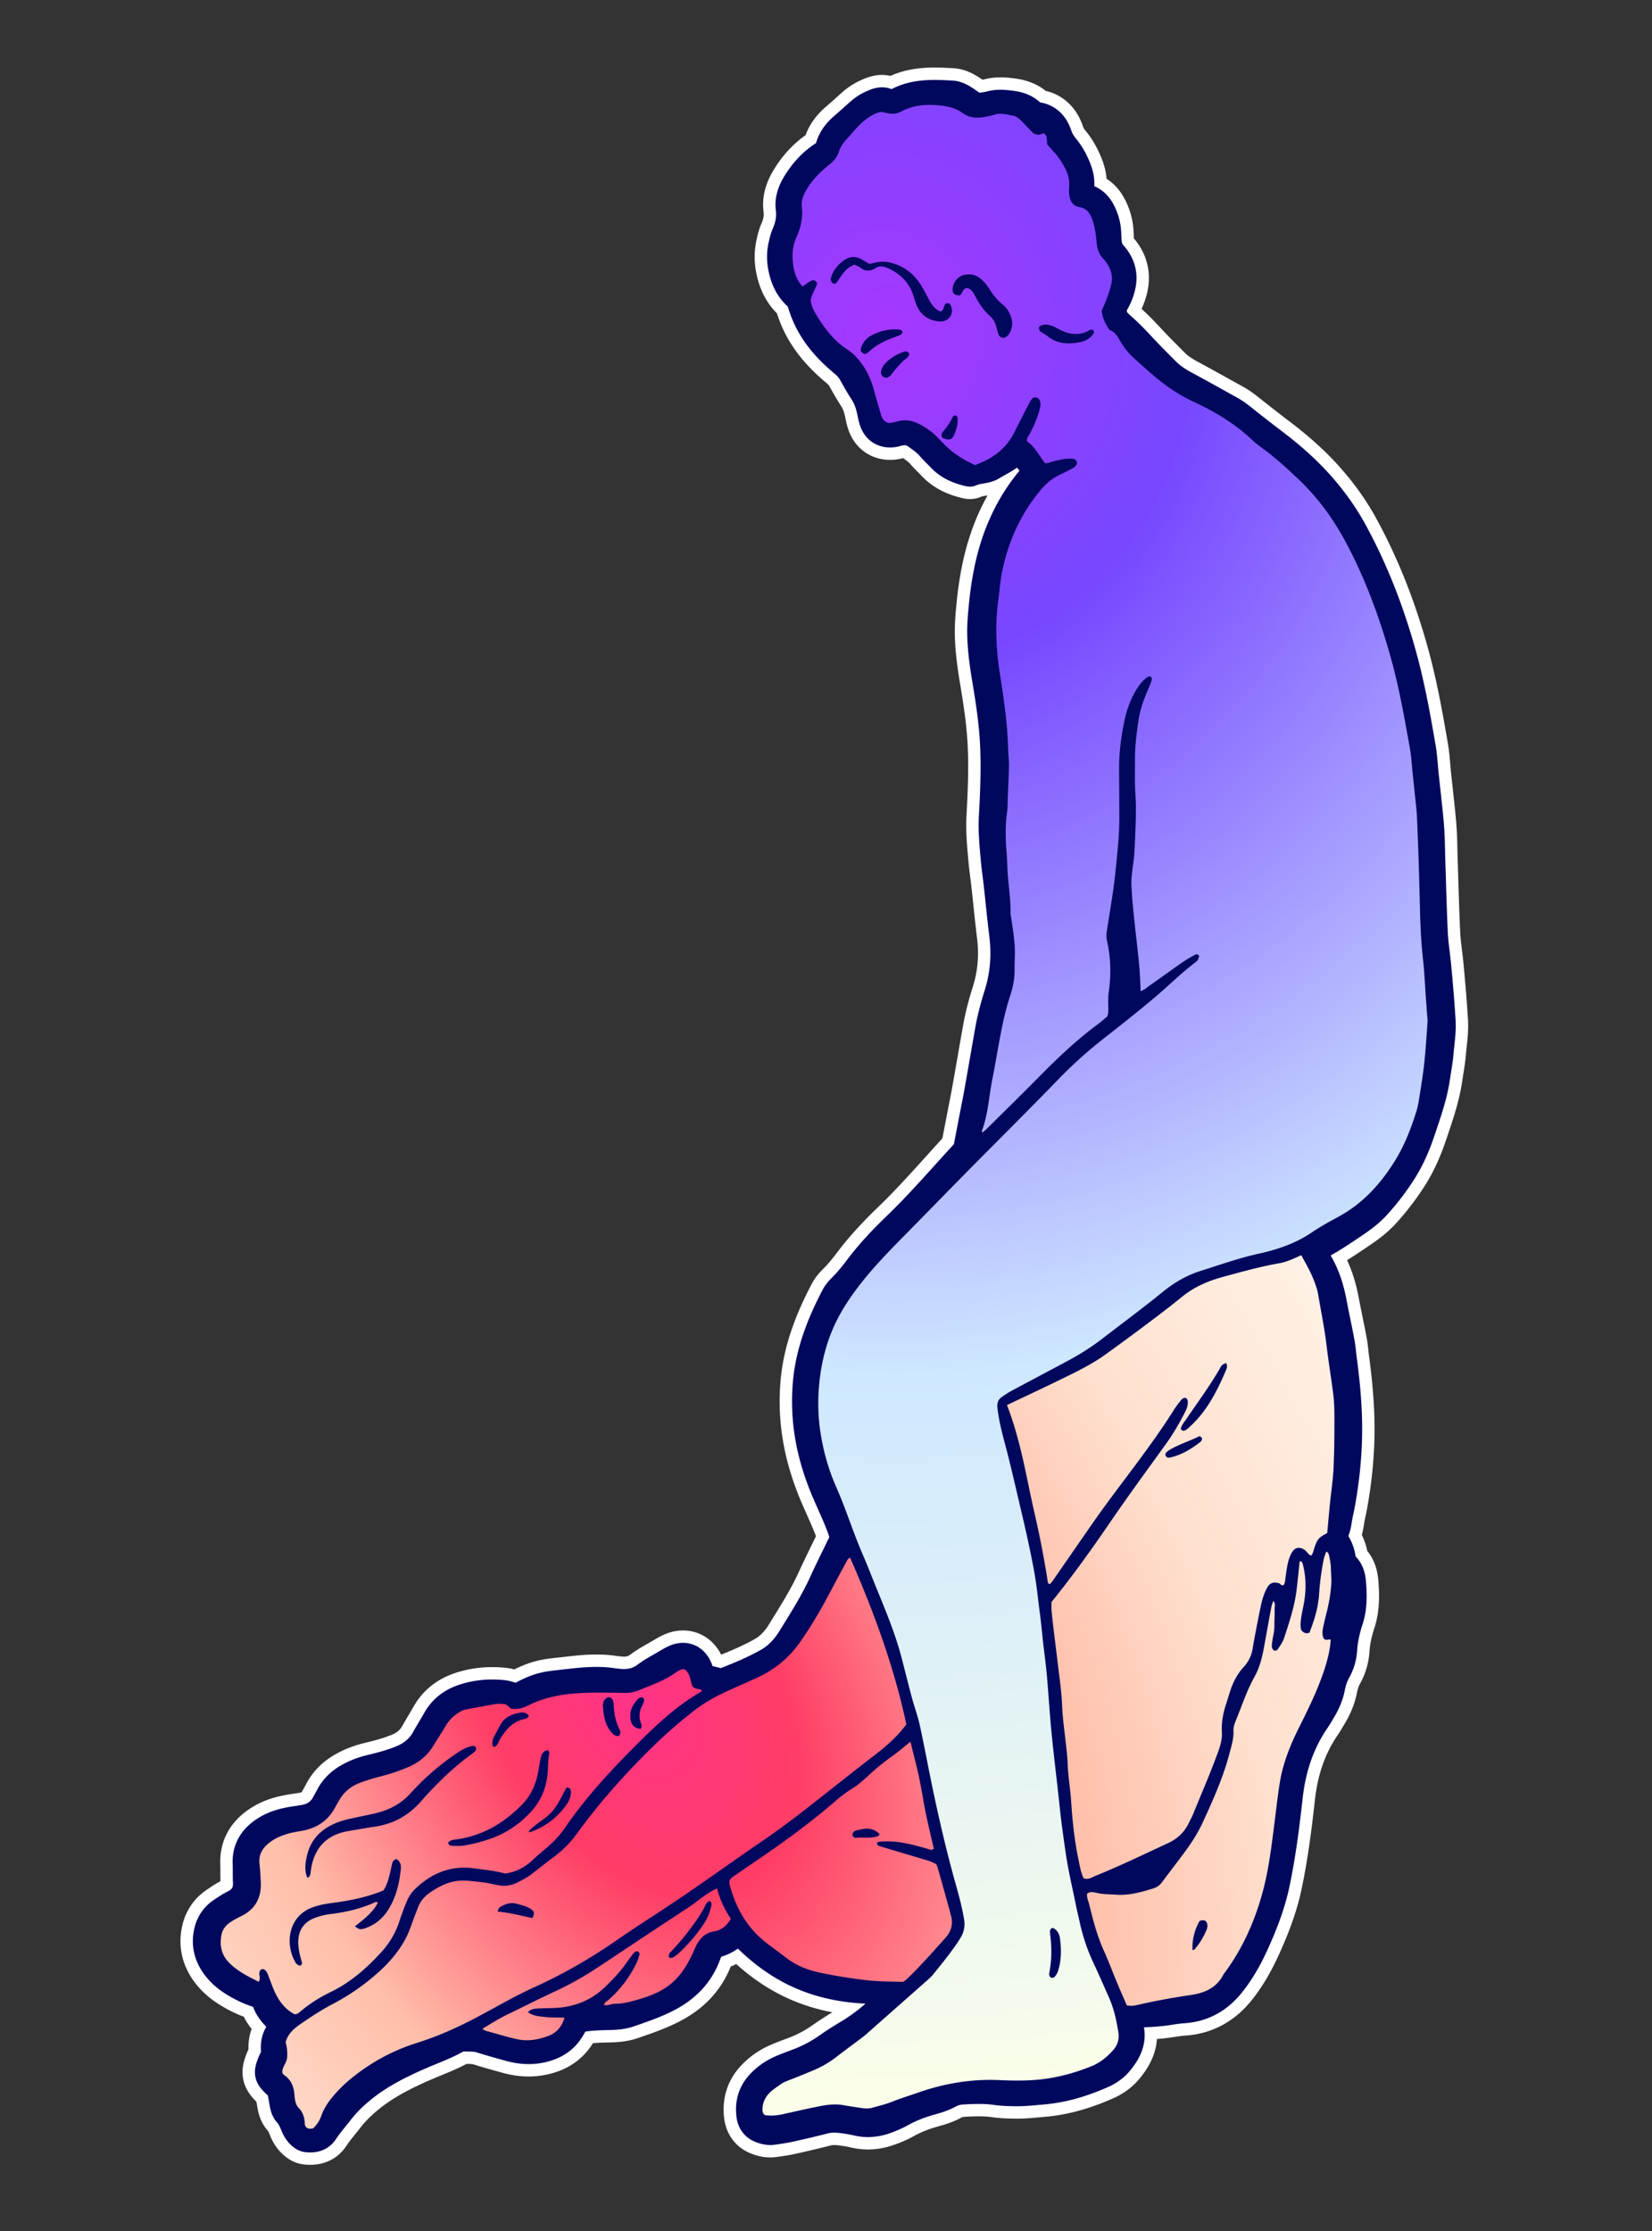 <svg xmlns="http://www.w3.org/2000/svg" width="400" height="540" fill="none"><rect width="100%" height="100%" fill="#333333" stroke="none"/><path stroke="#fff" stroke-linecap="round" stroke-linejoin="round" stroke-width="12" d="m233.747 278.356 1.679-8.711c.351-1.818.727-3.631 1.051-5.454.88-4.951 1.735-9.908 2.608-14.861.522-2.96 1.292-5.858 2.199-8.723 1.488-4.699 1.842-9.492 1.232-14.383-.491-3.941-.862-7.896-1.3-11.843-.244-2.193-.572-4.377-.764-6.574-.291-3.336-.626-6.653-.443-10.035.374-6.882.672-13.787.085-20.667-.367-4.303-1.033-8.59-1.753-12.852-.576-3.404-1.026-6.823-1.136-10.256-.088-2.725.18-5.474.458-8.195a80.01 80.01 0 0 1 1.143-7.591c1.773-8.825 5.35-16.797 11.39-23.571.168-.188.271-.436.455-.738l-3.704-4.681c-.767-.116-1.086.375-1.456.718-1.509 1.402-3.39 2.228-5.117 3.279-1.582.962-3.579.742-5.262 1.532-.27.127-.696-.019-1.034-.103-2.439-.612-4.67-1.616-6.446-3.465-.919-.957-1.886-1.87-2.754-2.869-.943-1.084-2.111-1.861-3.252-2.697-1.176-.861-2.429-.976-3.78-.713-.519.101-1.025.289-1.547.354-2.475.307-4.368-.822-5.191-3.145-.294-.827-.442-1.708-.628-2.57-.357-1.653-.906-3.207-1.856-4.639-.976-1.47-1.819-3.028-2.691-4.565-.578-1.021-1.409-1.762-2.301-2.513-4.246-3.572-7.721-7.734-9.553-13.08-.257-.75-.497-1.505-.757-2.295-2.397-1.896-3.674-4.445-4.287-7.396-.403-1.937-.419-3.859.019-5.778.215-.944.434-1.91.823-2.79.844-1.905 1.225-3.849.96-5.93-.293-2.298.429-4.345 1.607-6.291 1.721-2.842 3.885-5.247 6.689-7.053.367-.237.732-.476 1.114-.725.42-2.62 1.845-4.578 3.791-6.228 1.347-1.143 2.639-2.35 3.969-3.515a11.676 11.676 0 0 1 2.892-1.853c1.299-.589 2.598-1.1 4.067-.453.754.332 1.531.199 2.292-.2 4.188-2.197 8.71-1.983 13.22-1.74 1.352.073 2.527.745 3.638 1.489.878.587 1.69 1.292 2.812 1.526.914-.15 1.889-.232 2.82-.48 1.844-.489 3.647-.316 5.507-.045 1.826.265 3.399.88 4.719 2.157.188.182.407.332.634.515 3.114.212 4.986 2.053 5.933 4.864.38 1.128.943 2.04 1.682 2.94 1.239 1.507 2.18 3.214 2.91 5.028.566 1.405.913 2.854.853 4.386-.027.699-.004 1.4-.004 1.954.406.655.991.68 1.466.857 1.672.624 2.809 1.794 3.6 3.343.813 1.592 1.313 3.275 1.418 5.066.047.794.063 1.59.129 2.382.09 1.078.425 2.039 1.178 2.879 2.977 3.318 2.968 7.001 1.201 10.852-.367.8-.823 1.56-1.299 2.453l.51 2.511c.642.6 1.274 1.216 1.933 1.801 1.589 1.41 3.061 2.93 4.503 4.49 1.917 2.077 3.935 4.062 5.922 6.075 1.314 1.331 2.851 2.347 4.499 3.235 3.731 2.01 7.429 4.083 11.137 6.138 1.476.818 2.759 1.906 4.077 2.946a354.221 354.221 0 0 0 6.071 4.715c4.387 3.308 8.506 6.906 12.116 11.062 2.849 3.279 5.366 6.793 7.458 10.603 5.253 9.571 9.141 19.685 12.054 30.192 2.055 7.412 3.414 14.968 4.708 22.534.386 2.257.487 4.563.726 6.845.165 1.58.353 3.157.515 4.737.278 2.721.614 5.439.794 8.166.174 2.644.178 5.298.265 7.948.189 5.739.33 11.479.6 17.214.116 2.465.521 4.915.763 7.374.243 2.461.46 4.925.662 7.389.173 2.113.316 4.227.456 6.342.177 2.663-.274 5.291-.499 7.929-.164 1.931-.533 3.844-.809 5.766-.656 4.572-2.19 8.902-3.656 13.249-1.159 3.439-2.572 6.753-4.537 9.835a60.47 60.47 0 0 1-6.447 8.402c-2.1 2.29-4.734 3.972-7.302 5.69-2.492 1.669-5.024 3.29-7.741 4.589-.147.07-.242.25-.381.401.102.223.175.481.322.686 2.467 3.442 3.866 7.31 4.648 11.44.624 3.294 1.344 6.57 1.961 9.865.259 1.386.35 2.802.538 4.202.934 6.926 1.507 13.873 1.191 20.871-.223 4.946-.811 9.85-1.727 14.714-.213 1.127-.506 2.242-.664 3.375-.196 1.409-.547 2.759-1.29 4.058 1.234 1.61 2.017 3.36 2.246 5.332.064.546.353 1.003.734 1.381 1.21 1.198 1.6 2.745 1.73 4.339.25 3.089.281 6.156-.711 9.18-.74 2.258-1.273 4.578-1.433 6.985-.122 1.851-.618 3.67-1.54 5.308-.706 1.254-1.134 2.593-1.405 3.977-.398 2.026-1.198 3.872-2.257 5.623-.504.831-.982 1.68-1.53 2.482-3.773 5.524-5.725 11.677-6.459 18.283-.789 7.104-1.688 14.193-3.173 21.196-1.069 5.042-2.926 9.798-5.046 14.473-1.577 3.475-3.427 6.779-5.815 9.765-3.015 3.769-6.859 5.997-11.74 6.335-1.318.092-2.628.304-3.937.499-2.97.442-5.963.538-8.852.501-.57.466-.232.907-.209 1.31.026.44.058.891.177 1.312.998 3.534-.408 6.396-2.57 9.001-1.141 1.374-2.621 2.393-4.251 3.109-4.628 2.033-9.409 3.509-14.487 3.94-2.29.195-4.569.462-6.873.42-1.591-.028-3.166-.087-4.752-.312-2.631-.374-5.292-.253-7.943-.104-1.078.061-2.082.372-3.027.885-1.407.765-2.923 1.23-4.457 1.655-2.474.686-4.85 1.595-7.105 2.853-1.303.727-2.707 1.308-4.122 1.79-2.208.752-4.476.917-6.786.38-1.287-.299-2.6-.51-3.913-.659-1.315-.15-2.626-.141-3.944.2-2.73.706-5.479 1.347-8.233 1.955-1.375.304-2.775.505-4.172.698-1.166.161-2.306-.116-3.355-.569-1.602-.693-2.383-2.046-2.564-3.745-.307-2.872.418-5.429 2.381-7.593 1.509-1.663 3.314-2.918 5.371-3.797 1.297-.554 2.621-1.049 3.944-1.541a31.498 31.498 0 0 0 7.239-3.826c1.586-1.119 3.237-2.153 4.902-3.152 4.051-2.433 7.606-5.445 10.699-9.008.109-.126.157-.305.242-.477-.211-.565-.721-.379-1.115-.388-1.326-.029-2.653.011-3.978-.023-6.607-.174-12.969-1.424-18.932-4.381-3.826-1.898-7.246-4.384-10.369-7.282-.956-.888-1.85-1.844-2.878-2.874-1.629 1.879-3.6 2.982-5.733 3.415-.954.76-1.252 1.707-1.595 2.608-1.788 4.689-5.058 8.001-9.446 10.312-3.061 1.612-6.321 2.713-9.577 3.83-1.691.58-3.456.68-5.228.714-2.295.043-4.585.146-6.624.51-1.051.554-1.449 1.367-1.883 2.127-1.744 3.05-4.383 4.643-7.814 5.32-2.704.534-5.26.26-7.835-.462-2.208-.619-4.422-1.221-6.605-1.921-1.389-.445-2.79-.365-4.2-.386-.743-.011-1.38.31-1.997.643-2.65 1.43-5.479 2.443-8.231 3.638-4.948 2.149-9.766 4.548-14.002 7.975-2.005 1.622-3.848 3.383-5.423 5.422-1.241 1.606-2.598 3.117-3.71 4.831-1.078 1.659-2.764 2.092-4.65 1.864-.736-.089-1.303-.518-1.815-1.02-.642-.629-1.105-1.392-1.435-2.21-.43-1.067-.878-2.091-1.663-2.973-.588-.662-.881-1.52-1.032-2.409-.192-1.13-.402-2.258-.609-3.413-.234-.582-.797-.894-1.237-1.32-1.93-1.872-2.137-2.893-1.09-5.44.133-.326.28-.649.443-.962.293-.563.462-1.167.406-1.789-.221-2.455.495-4.531 2.548-6.148-.818-.679-1.599-1.222-2.246-1.893-.668-.694-1.29-1.463-1.776-2.292-.484-.827-.774-1.768-1.194-2.768-2.609-.698-5.084-1.812-7.399-3.29-1.507-.961-2.848-2.105-3.956-3.495-2.162-2.714-2.991-5.79-2.165-9.196.494-2.039 1.622-3.724 3.382-4.915 1.023-.692 2.055-1.393 3.16-1.936 2.078-1.022 2.973-2.632 2.85-4.917-.08-1.499-.01-3.005-.066-4.506-.148-3.982 1.833-6.688 5.105-8.639 1.691-1.008 3.54-1.586 5.454-1.961 1.211-.237 2.44-.386 3.656-.595 2.122-.365 3.782-1.415 4.845-3.326.344-.617.699-1.229 1.02-1.858 1.08-2.118 2.726-3.668 4.774-4.829 1.78-1.01 3.684-1.692 5.668-2.163 2.491-.591 4.955-1.258 7.329-2.242 2.37-.983 4.23-2.507 5.481-4.776.852-1.547 1.802-3.04 2.67-4.579 1.555-2.76 3.897-4.496 6.88-5.469 3.163-1.032 6.401-1.281 9.68-.942 1.034.107 2.035.538 3.299.89 1.759-1.024 3.773-2.074 6.02-2.664 1.296-.341 2.612-.503 3.91-.643 4.467-.482 8.94-1.185 13.454-.465.261.042.528.049.79.084 2.436.326 4.681.05 6.755-1.505 1.617-1.213 3.444-2.149 5.19-3.187.681-.404 1.37-.815 2.1-1.113 2.495-1.018 4.78-.126 5.941 2.335.331.702.479 1.49.747 2.357l4.674 1.16c3.661-1.472 7.43-2.964 10.966-4.98 2.366-1.349 4.155-3.322 5.551-5.589 2.684-4.36 5.446-8.677 7.581-13.357 1.647-3.612 3.441-7.156 5.17-10.731-1.112-3.66-2.787-7.074-4.293-10.553-2.116-4.889-3.693-9.948-4.45-15.209a51.317 51.317 0 0 1-.365-11.345c.606-7.768 3.339-14.757 6.887-21.534.459-.877 1.089-1.607 1.783-2.29 1.516-1.493 2.817-3.162 4.103-4.853 2.736-3.596 5.843-6.873 9.09-9.996 5.934-5.707 11.255-11.975 16.946-18.114Zm42.416-38.459c.954-.296 1.583-.91 2.273-1.397 2.672-1.885 5.318-3.805 8.003-5.669.94-.653 1.955-1.201 2.958-1.756.322-.178.68-.091.976.347-.095.258-.178.6-.344.896-.124.224-.331.42-.54.577-3.469 2.606-6.533 5.68-9.833 8.477-4.043 3.427-8.215 6.704-12.388 9.972a109.021 109.021 0 0 0-11.214 10.113c-3.378 3.496-6.807 6.943-10.227 10.399-3.793 3.832-7.615 7.636-11.4 11.476-5.212 5.288-10.39 10.609-15.605 15.894-4.969 5.036-9.854 10.121-13.746 16.098-2.196 3.373-3.891 6.911-5.018 10.752a46.534 46.534 0 0 0-1.482 6.988c-.594 4.48-.611 8.988.055 13.454.693 4.642 1.967 9.161 3.863 13.455 2.39 5.413 4.122 11.077 6.489 16.496 1.095 2.507 2.063 5.07 3.098 7.604 2.338 5.721 4.741 11.419 6.288 17.425.815 3.162 1.601 6.332 2.45 9.486.596 2.215 1.404 4.38 1.894 6.616 1.075 4.911 1.98 9.86 3.006 14.782 1.675 8.036 3.53 16.03 5.763 23.932.768 2.717 1.481 5.44 1.951 8.235.3 1.786-.07 3.275-1.022 4.763-1.958 3.061-4.264 5.853-6.535 8.674-.385.478-.861.889-1.324 1.299-5.028 4.449-10.061 8.892-15.095 13.334-.265.233-.549.445-.832.657-2.049 1.539-4.119 3.051-6.146 4.618a24.297 24.297 0 0 1-5.479 3.195 237.507 237.507 0 0 1-6.137 2.476 12.701 12.701 0 0 0-4.415 2.863c-1.105 1.1-1.773 2.414-1.827 3.997-.019.534-.004 1.068.577 1.515 1.395.24 2.874.117 4.348-.21 2.496-.553 4.986-1.134 7.491-1.644 2.333-.476 4.668-.988 7.082-.558 1.563.278 3.136.502 4.707.734.792.117 1.593.129 2.369-.093 1.609-.462 3.257-.835 4.804-1.457 2.052-.825 4.161-1.457 6.24-2.188 6.399-2.248 12.936-3.353 19.75-3.045 3.958.178 7.934.209 11.899-.425 3.602-.576 7.045-1.583 10.406-2.946 2.095-.85 3.774-2.229 5.26-3.919 1.083-1.23 1.476-2.628 1.247-4.167-.442-2.973-1.101-5.9-2.338-8.665-1.19-2.661-2.336-5.342-3.583-7.976a46.758 46.758 0 0 1-3.479-10.258c-.258-1.208-.573-2.405-.814-3.616-.842-4.237-1.871-8.433-2.504-12.716-.582-3.929-1.129-7.858-1.54-11.809-.602-5.791-1.345-11.568-1.917-17.362-.468-4.741-.741-9.501-1.164-14.247-.235-2.635-.605-5.258-.902-7.888-.258-2.28-.455-4.568-.76-6.842-.446-3.321-.75-6.657-1.343-9.964-.998-5.565-2.271-11.065-3.567-16.562-1.174-4.981-2.307-9.975-3.627-14.918-.752-2.818-1.455-5.622-1.764-8.528-.117-1.099.189-1.918 1.054-2.524.795-.557 1.608-1.099 2.461-1.557 4.59-2.465 9.206-4.881 13.791-7.354 2.803-1.511 5.49-3.214 8.017-5.159 4.902-3.774 9.882-7.45 14.679-11.352 2.787-2.267 5.758-4.019 9.176-5.099 4.706-1.487 9.352-3.139 14.194-4.204 4.49-.987 8.828-2.467 12.708-5.094 2.043-1.384 4.214-2.593 6.39-3.764 6.023-3.241 10.42-8.107 13.935-13.844 2.227-3.635 3.741-7.601 5.023-11.65.345-1.089.546-2.231.724-3.362.436-2.79.906-5.579 1.205-8.385.355-3.331.553-6.68.799-10.023.032-.436-.05-.881-.082-1.321-.11-1.498-.223-2.995-.331-4.493-.222-3.083-.343-6.178-.687-9.247-.473-4.221-.659-8.457-.754-12.69-.166-7.42-.407-14.837-.734-22.252a30.847 30.847 0 0 0-.152-1.847c-.283-2.721-.571-5.441-.861-8.161-.224-2.106-.327-4.234-.701-6.313-1.329-7.38-2.613-14.767-4.656-22.004-2.648-9.377-5.964-18.479-10.508-27.117-3.025-5.751-6.719-10.988-11.43-15.507-2.875-2.757-5.788-5.453-9.011-7.802-.857-.624-1.722-1.254-2.487-1.982-4.277-4.073-9.264-7.04-14.596-9.483-.321-.147-.635-.31-.951-.47-1.738-.878-3.375-1.911-4.968-3.036-2.827-1.996-5.346-4.35-7.92-6.64a17.768 17.768 0 0 1-3.257-3.826c-.745-1.186-1.233-2.533-2.694-3.129-.35-.143-.576-.651-.803-1.025-.694-1.141-1.209-2.35-1.298-3.809.881-1.933 1.691-3.967 2.247-6.106.536-2.057.025-3.83-1.141-5.496-.253-.36-.542-.7-.84-1.024-.933-1.018-1.362-2.195-1.486-3.586-.164-1.84-.39-3.686-.962-5.466-.541-1.684-1.33-3.027-3.307-3.368-1.492-.257-2.187-1.409-2.365-2.842a10.775 10.775 0 0 1-.042-2.117c.138-1.84-.409-3.484-1.318-5.045-.714-1.225-1.498-2.395-2.477-3.43-.542-.575-1.052-1.18-1.519-1.708-.068-.733-.066-1.356-.205-1.947-.072-.301-.396-.543-.589-.79-.667.215-1.214.586-2.091.252-.715-.293-1.305-1.091-1.989-1.772-.564-.561-1.066-1.19-1.665-1.708-.459-.396-.993-.862-1.551-.957-1.548-.261-3.094-.8-4.707-.273-.751.246-1.539.391-2.319.532-1.88.34-3.702.258-5.326-.908-1.546-1.11-3.249-1.6-5.159-1.823-3.426-.399-6.695-.207-9.782 1.442-.981.524-1.999.657-3.078.425-.601-.13-1.204-.247-1.701-.348-1.464.236-2.567.94-3.644 1.74-1.868 1.39-3.266 3.222-4.812 4.919-.783.86-1.446 1.797-1.793 2.91-.441 1.414-1.361 2.414-2.495 3.319-1.87 1.492-3.587 3.152-4.905 5.176-.977 1.502-1.822 3.092-1.611 4.942.299 2.638-.248 5.07-1.341 7.453-.948 2.065-1.046 4.291-.761 6.504.25 1.941.866 3.775 2.277 5.29.694-.466 1.305-.955 1.986-1.311.602-.315 1.207-.264 1.569.615-.45 1.316-1.348 2.57-1.582 4.063.16 1.262.679 2.392 1.321 3.447 1.99 3.267 4.255 6.318 7.529 8.427 1.684 1.084 2.913 2.54 3.995 4.177 1.133 1.717 1.877 3.592 2.431 5.56a537.17 537.17 0 0 0 1.768 6.099c.289.983.787 1.781 1.986 1.976.619-.115 1.328-.186 2.001-.383 2.206-.646 4.164-.053 6.058 1.067 1.379.815 2.65 1.749 3.751 2.919.788.836 1.582 1.671 2.431 2.443 1.974 1.794 4.251 3.104 6.575 4.151 1.28-.594 2.452-1.026 3.509-1.652 2.558-1.516 4.604-3.55 5.944-6.249a537.274 537.274 0 0 1 3.483-6.848c.241-.468.502-.939.835-1.34.449-.541 1.498-.32 1.8.323.32.682.266 1.378.086 2.073-.536 2.061-1.345 4.013-2.344 5.894-.32.603-.837 1.134-.819 2.007 1.944 1.343 3.025 3.508 4.339 5.276.76.136 1.221-.174 1.727-.306 1.623-.421 3.25-.866 4.953-.735.705.054 1.132.429 1.113 1.156-.177.582-.588.905-1.068 1.155-.939.49-1.863 1.017-2.83 1.447-1.985.882-3.555 2.232-4.944 3.894-4.875 5.833-7.856 12.543-9.33 19.947-.395 1.987-.523 4.026-.807 6.036-.862 6.087-.667 12.163.286 18.213.976 6.197 1.898 12.393 2.04 18.68.028 1.234.211 2.467.19 3.699-.042 2.473-.173 4.944-.271 7.416-.053 1.325-.01 2.664-.196 3.97-.313 2.201-.367 4.406-.298 6.613.065 2.116.322 4.227.373 6.342.091 3.8.843 7.552.774 11.362-.009.523.147 1.048.223 1.573.429 2.971.929 5.935.815 8.957a94.256 94.256 0 0 0-.059 3.446c-.002 1.963-.351 3.86-.956 5.724a63.203 63.203 0 0 0-1.193 4.064c-1.361 5.396-2.12 10.912-3.211 16.362-.847 4.229-1.024 8.594-2.566 12.683-.021.056.068.153.162.348.332-.282.662-.529.951-.816 4.145-4.106 8.317-8.186 12.415-12.337 4.601-4.661 9.314-9.186 14.593-13.087.846-.625 1.63-1.334 2.256-1.85.341-.949.241-1.652.232-2.359-.015-1.146-.057-2.309.106-3.437.6-4.154.534-8.277-.381-12.376-.196-.88-.189-1.734-.053-2.624.72-4.71 1.581-9.394 2.062-14.145.454-4.484.963-8.955.944-13.468-.015-3.8-.035-7.601-.06-11.402-.025-3.815.456-7.582 1.2-11.309.519-2.603 1.34-5.126 2.673-7.451.707-1.235 1.514-2.39 2.635-3.291.339-.273.692-.554 1.159-.377.317.292.315.645.192.985-.24.664-.502 1.32-.781 1.969-1.085 2.521-2.026 5.091-2.407 7.824-.415 2.972-.83 5.947-.814 8.959.016 2.917-.1 5.843.102 8.748.253 3.63.049 7.238-.092 10.855-.072 1.853-.131 3.702-.391 5.548-.27 1.92-.566 3.877-.473 5.799.176 3.611.575 7.214.972 10.811.529 4.8 1.168 9.589 1.227 14.612Zm-21.557 147.851c0 .741-.055 1.448.01 2.144.165 1.756.375 3.508.584 5.259.282 2.365.598 4.725.868 7.09.39 3.418.944 6.832 1.08 10.262.196 4.951 1.167 9.814 1.384 14.759.128 2.903.63 5.788.82 8.69.305 4.673.787 9.32 1.731 13.907.334 1.625.589 3.291 1.295 4.771 1.129.427 1.98-.227 2.841-.577 5.973-2.421 11.772-5.232 17.616-7.941 2.271-1.053 3.931-2.63 5.005-4.863.344-.716.742-1.409 1.042-2.143 2.067-5.067 4.251-10.087 6.114-15.237.55-1.519.95-3.009.856-4.635-.134-2.322.296-4.57 1.019-6.771.303-.922.584-1.851.871-2.779.713-2.304 1.751-4.418 3.409-6.217 1.157-1.255 1.87-2.741 2.158-4.462.48-2.869 1.048-5.725 1.618-8.579.414-2.075.816-4.168 1.841-6.054.673-1.237 1.522-1.535 2.894-1.156.388.107.592.695 1.097.457.46-.543.401-1.182.491-1.787.181-1.221.323-2.453.607-3.651.201-.848.514-1.7.943-2.456.738-1.301 1.935-1.463 3.135-.6.559.403.831 1.129 1.548 1.345.49-.572.562-1.295.795-1.957.737-2.094.998-2.382 3.08-3.498.22-2.376.433-4.828.679-7.278.273-2.72.7-5.431.837-8.157.191-3.792.221-7.595.228-11.394.005-2.295-.001-4.611-.292-6.881-.507-3.936-1.154-7.852-1.622-11.799-.477-4.024-1.311-8.006-1.977-12.008-.59-3.551-2.407-6.555-4.139-9.746-1.822.827-3.492 1.641-5.318 1.958-4.613.803-9.111 2.074-13.62 3.297-3.607.978-6.986 2.425-9.929 4.822-2.671 2.175-5.412 4.266-8.166 6.335a590.423 590.423 0 0 1-10.462 7.693c-3.388 2.429-7.146 4.217-10.875 6.038-4.266 2.083-8.57 4.087-12.877 6.134 1.848 4.815 3.132 9.765 4.223 14.768.809 3.705 1.537 7.429 2.385 11.125 1.283 5.591 2.396 11.213 3.261 16.884.038.253.128.521.553.556.186-.225.427-.475.623-.757 3.526-5.079 7.03-10.175 10.577-15.24 1.57-2.242 3.208-4.438 4.845-6.633 4.805-6.443 9.723-12.805 14.001-19.625.513-.818 1.127-1.576 1.731-2.333.281-.352.674-.566 1.161-.445.278.25.403.557.418.931.036.919-.294 1.735-.696 2.526-1.321 2.601-2.777 5.12-4.484 7.495-4.587 6.384-9.252 12.717-13.686 19.207-4.438 6.495-9.006 12.883-14.131 19.206Zm-35.15 29.621c-3.013-14.084-7.92-27.341-13.616-40.336-.592.229-.732.669-.932 1.04-1.51 2.796-3.011 5.598-4.505 8.403-1.994 3.743-4.171 7.371-6.592 10.859-2.689 3.876-6.183 6.748-10.436 8.719-2.481 1.151-4.999 2.222-7.486 3.36-2.983 1.364-5.807 3.017-8.376 5.053-3.184 2.524-6.26 5.185-9.171 8.024-6.779 6.611-13.073 13.65-18.648 21.315a26.068 26.068 0 0 1-5.563 5.633c-1.843 1.369-3.634 2.807-5.454 4.206-1.127.866-2.388 1.497-3.66 2.119-1.411.689-2.873.812-4.387.541-1.215-.218-2.414-.545-3.636-.687-1.834-.214-3.688-.489-5.52-.411-2.713.114-5.098 1.344-7.313 2.842-1.337.905-2.378 2.105-2.96 3.648-.53 1.402-1.088 2.795-1.58 4.21-.493 1.421-1.075 2.787-1.836 4.095-1.664 2.86-3.812 5.282-6.27 7.478a53.8 53.8 0 0 1-10.856 7.529c-2.818 1.482-5.482 3.221-8.094 5.035-1.54 1.07-2.89 2.327-3.41 4.292.373 1.172.451 2.393.37 3.639-.086 1.343-1.237 2.351-1.178 3.666.136.227.19.432.322.518 1.78 1.164 2.477 2.842 2.634 4.921.084 1.108.233 2.33 1.084 3.21 1.06 1.096 1.371 2.425 1.421 3.879.008.243.188.48.292.729.249.122.472.303.715.335.335.043.684-.027.945-.043 1.037-.916 1.65-1.979 2.07-3.156.571-1.605 1.484-3.007 2.548-4.312a32.004 32.004 0 0 1 4.48-4.503c4.83-3.975 10.242-6.922 16.196-8.784 4.911-1.536 9.562-3.625 14.098-6.006 4.69-2.46 9.259-5.183 14.073-7.365 7.027-3.184 13.653-6.981 19.985-11.371 5.441-3.773 11.071-7.274 16.544-11.003 6.277-4.276 12.441-8.717 18.715-12.997 4.018-2.74 7.902-5.65 11.722-8.652 5.14-4.038 10.251-8.113 15.431-12.098 2.881-2.217 5.622-4.55 7.834-7.574Zm-96.989-4.866c-2.64-.26-5.178-.109-7.69.513-2.947.729-5.383 2.147-6.95 4.862-.883 1.528-1.89 2.984-2.794 4.501-1.453 2.438-3.495 4.181-6.092 5.292a44.82 44.82 0 0 1-6.754 2.292 47.006 47.006 0 0 0-5.046 1.563c-2.219.83-3.96 2.286-5.114 4.392-.254.464-.544.91-.787 1.38-1.755 3.398-4.592 5.254-8.313 5.876-1.043.175-2.092.352-3.108.636-1.973.551-3.804 1.388-5.32 2.83-1.31 1.246-1.867 2.713-1.661 4.524.168 1.488.24 2.99.305 4.488.16 3.723-1.342 6.485-4.751 8.143-.872.424-1.734.885-2.54 1.419-1.138.752-1.988 1.764-2.24 3.151-.451 2.482-.038 4.726 1.79 6.616 2.06 2.131 4.639 3.398 7.212 4.679.595-.811.073-1.517.187-2.191.075-.442.26-.849.865-.864.778.164 1.017.859 1.277 1.506.493 1.227.904 2.49 1.438 3.7 1.09 2.468 2.637 4.55 4.986 5.743.768-.054 1.117-.493 1.517-.82a35.742 35.742 0 0 1 7.13-4.552c4.79-2.302 8.68-5.717 12.224-9.58 1.99-2.17 3.512-4.632 4.426-7.457.462-1.425.99-2.831 1.537-4.227.519-1.322 1.172-2.585 2.201-3.59 3.938-3.846 8.59-5.836 14.152-5.133 2.703.342 5.424.637 7.753 1.284 2.863-.394 4.942-1.64 6.785-3.383 1.218-1.152 2.532-2.202 3.792-3.309a23.687 23.687 0 0 0 4.033-4.544c1.037-1.535 2.149-3.023 3.281-4.491 4.43-5.749 9.43-10.986 14.565-16.099 4.575-4.556 9.319-8.909 14.956-12.162.183-.105.209-.275.1-.478-.677-.346-1.619-.061-2.201-.965-.498-1.316-.494-3.034-1.869-4-.286 0-.479-.049-.631.01-.409.158-.848.3-1.192.558-2.726 2.039-5.912 3.129-9.005 4.414-1.154.48-2.328.772-3.597.736a221.617 221.617 0 0 0-6.624-.071c-5.767.01-11.455.415-16.749 3.079-1.248.628-2.628 1.038-4.183.818l-1.301-1.089Zm192.24-34.637c-.049.427-.1.857-.147 1.287-.231 2.104-.412 4.216-.703 6.312-.525 3.776-1.752 7.373-2.929 10.98-.334 1.022-.96 1.877-1.545 2.754-.213.319-.567.385-.96.271-.699-.63-.453-1.453-.364-2.214.102-.875.348-1.732.445-2.607.087-.787.06-1.587.078-2.381.02-.883.088-1.77.035-2.649-.042-.692.335-1.453-.311-2.128-.171.53-.389 1.016-.485 1.526-.6 3.205-1.174 6.416-1.753 9.625-.458 2.532-1.092 5.049-2.346 7.277-1.833 3.259-2.954 6.793-4.363 10.215-.366.888-.741 1.816-.697 2.812.084 1.891-.496 3.652-.964 5.446-1.502 5.752-3.923 11.144-6.386 16.523-1.146 2.503-2.589 4.825-4.213 7.033-1.882 2.561-3.843 5.065-5.732 7.622-.551.745-1.2 1.217-2.094 1.497-2.957.926-5.911 1.766-9.068 1.527-1.494-.113-2.992-.056-4.477-.393-.808-.184-1.714-.45-2.489.14-.16.901.249 1.631.435 2.39.945 3.857 1.924 7.699 3.57 11.344 1.161 2.572 2.144 5.223 3.23 7.83.774 1.858 1.587 3.7 2.348 5.468 1.063.249 1.918.069 2.777-.131 4.295-.996 8.631-1.749 12.992-2.406 3.136-.473 5.933-1.725 7.543-4.745.165-.31.389-.59.597-.875 4.22-5.777 7.069-12.217 8.947-19.072 1.564-5.709 2.232-11.596 2.98-17.458.401-3.148.736-6.308 1.261-9.436.765-4.562 2.481-8.841 4.533-12.942 2.253-4.503 4.466-9 6.081-13.786.847-2.509 1.505-5.024 1.673-7.655-.543-.163-1.063.294-1.644-.205-.588-1.065-.304-2.282-.042-3.479.319-1.464.726-2.909 1.043-4.374.865-4.006 1.192-8.029.29-12.08-.095-.425-.112-.888-.729-1.176-.214.641-.496 1.256-.623 1.9-.544 2.771-.932 5.568-1.107 8.386-.204 3.297-1.193 6.372-2.327 9.333-.948.345-1.502.014-2.028-.687-.223-.966-.127-2.025.034-3.066.201-1.306.53-2.593.734-3.899.468-2.997.415-5.98-.364-8.929-.09-.342-.228-.676-.736-.725Zm-94.256 43.702c-1.671 1.332-3.067 2.553-4.574 3.618a52.752 52.752 0 0 0-5.146 4.153c-1.366 1.249-2.737 2.545-4.296 3.516a31.474 31.474 0 0 0-4.037 2.976c-4.133 3.6-8.477 6.931-12.922 10.125-3.728 2.678-7.549 5.224-11.322 7.839-.571.396-1.238.709-1.533 1.521.017.268-.019.634.071.965 1.317 4.864 3.544 9.199 7.308 12.659 1.958 1.8 4.196 3.229 6.275 4.865 2.567 2.022 5.526 3.115 8.652 3.753 3.622.738 7.273 1.326 10.956 1.745 2.993.34 5.975.315 8.75.401.368-.227.538-.297.664-.415 3.417-3.208 6.474-6.757 9.612-10.227 1.445-1.598 1.985-3.51 1.278-5.655-.137-.417-.205-.857-.323-1.281-.947-3.395-1.896-6.789-2.853-10.18-.07-.248-.212-.475-.345-.765-.539-.242-1.079-.557-1.661-.734-3.37-1.026-6.751-2.019-10.126-3.026-.759-.226-1.526-.436-2.261-.723-.166-.065-.216-.425-.314-.636.513-.383 1.055-.32 1.579-.348 3.767-.2 7.328.826 10.89 1.839.413.117.795.406 1.333-.098-.627-2.738-1.32-5.546-1.903-8.377-.604-2.935-1.038-5.906-1.662-8.836-.604-2.84-1.355-5.649-2.09-8.674Zm-46.847 35.491c-2.868 1.363-4.923 3.345-7.285 4.88-7.18 4.665-14.288 9.443-21.432 14.163-3.317 2.192-6.754 4.164-10.37 5.84-3.922 1.818-7.778 3.78-11.67 5.663-2.065 1-3.993 2.224-6.05 3.457.366.228.563.424.795.484 2.555.661 5.06 1.482 7.653 2.036 2.649.566 5.091.104 7.504-.791 1.998-.741 3.288-2.218 3.94-4.437-1.652-.044-3.156.005-4.638-.15-1.43-.151-2.932-.213-4.229-1.178.79-.806 1.688-.84 2.557-.888 1.322-.073 2.649-.056 3.972-.122 4.565-.227 8.61-1.728 11.973-4.909 2.058-1.947 3.986-4.004 5.594-6.346.449-.654.928-1.289 1.428-1.904.277-.339.616-.64 1.106-.539.367.221.458.568.354.911-.204.672-.411 1.354-.721 1.981-1.701 3.442-3.956 6.465-6.885 8.972-.356.304-.921.481-.893 1.122.913.215 1.731-.305 2.612-.307 2.146-.005 4.188-.604 6.211-1.21 6.456-1.934 9.652-4.731 12.528-10.84.338-.718.622-1.463.988-2.166.901-1.735 2.237-2.964 4.221-3.288 1.903-.311 3.13-1.428 4.096-3.078-1.561-2.239-2.617-4.645-3.359-7.356Zm107.144-6.153c-3.702 1.953-7.677 2.854-11.365 4.631 2.754.824 5.349 1.057 8.005-.07l3.36-4.561Zm-7.778-215.083c-.295 2.282-1.101 4.515-.77 6.881.917-.161 1.014-.771.995-1.399-.057-1.828-.148-3.655-.225-5.482Z"/><path stroke="#fff" stroke-linecap="round" stroke-linejoin="round" stroke-width="12" d="M206.885 64.072c-2.45.873-3.223 3.015-4.492 4.536-.811.2-1.046-.258-1.281-.917.348-1.915 1.536-3.415 3.123-4.6 1.387-1.037 2.915-1.172 4.464-.285.607.348 1.206.709 1.846 1.085 1.548-.418 3.065-.733 4.687-.392 3.203.672 5.657 2.402 7.461 5.056.839 1.234 1.489 2.597 2.208 3.91.686 1.253 1.446 2.423 2.853 2.918.961-.309.567-1.49 1.37-1.92.437-.193.837-.03 1.052.405 1.017 2.057-.492 4.19-2.891 3.924-2.31-.256-4.184-1.371-5.194-3.578-.401-.877-.655-1.821-.961-2.74-1.073-3.223-3.276-5.358-6.363-6.658-.949-.4-1.899-.489-2.787.08-1.269.812-2.45.83-3.664-.12-.402-.314-.932-.465-1.431-.704ZM242.966 81.819c-.707-.154-1.088-.484-1.255-1.037a25.418 25.418 0 0 1-.429-1.525c-.253-1.058-.736-2.002-1.544-2.719-1.546-1.369-2.658-3.036-3.605-4.849-.441-.844-.897-1.748-1.939-1.958-1.165.068-1.124 1.31-1.804 1.768-1.255-.025-1.718-.408-1.732-1.389-.026-1.785 1.383-3.415 3.18-3.656 1.277-.17 2.443.082 3.474.91a9.831 9.831 0 0 1 2.097 2.364c.96 1.487 1.983 2.893 3.398 4.008 1.06.835 1.704 2.016 2.092 3.307.286.954.227 1.908-.131 2.85-.323.853-.727 1.613-1.802 1.926ZM251.58 79.105c1.11-.827 2.213-.557 3.298-.17.493.176.948.462 1.415.708 2.469 1.305 4.961 1.763 7.532.26.206-.12.504-.084.721-.114.56.389.323.82.08 1.153-1.012 1.398-2.56 1.842-4.136 2.051-2.417.321-4.743.048-6.75-1.558-.547-.438-1.176-.771-1.757-1.168-.311-.213-.429-.535-.403-1.162ZM209.487 85.703c-1.026-.273-1.223-.823-1.006-1.492.457-1.411 1.407-2.476 2.705-3.126 2.164-1.083 4.466-1.605 6.904-1.241.135.02.244.211.369.326.106.408-.105.687-.428.856a9.121 9.121 0 0 1-1.214.503c-2.349.823-4.577 1.855-6.405 3.608-.244.234-.587.364-.925.566ZM254.851 466.621c1.195.471 1.678 1.553 1.819 2.673.342 2.722.35 5.454-.608 8.088-.145.399-.423.766-.702 1.094-.247.291-.615.288-.956.161-.394-.332-.423-.779-.334-1.21.666-3.232.57-6.473.158-9.721-.06-.477.108-.858.623-1.085ZM220.181 85.717c-.3 1.021-1.244 1.302-1.811 1.942-.637.718-1.298 1.415-1.902 2.16-.546.672-.942 1.497-1.927 1.633-.707-.085-1.088-.501-1.247-1.207.078-1.077.642-1.944 1.428-2.67a11.078 11.078 0 0 1 4.028-2.387c.484-.162 1.039-.28 1.431.529ZM228.178 105.963c-.256-.519-.267-1.06.13-1.477 1.046-1.098 1.769-2.396 2.476-3.715.064-.119.299-.146.462-.219.434.03.577.347.609.706.127 1.446-.322 2.792-.865 4.085-.489 1.162-1.295 1.29-2.812.62ZM285.897 345.81c.258-.971.869-1.624 1.356-2.347 2.794-4.15 5.804-8.158 8.277-12.521.319-.563.347-.547 1.367-1.063.07.254.184.497.194.744.01.256-.031.537-.131.773-2.172 5.117-4.624 10.059-8.821 13.891-.452.413-.875.882-1.509 1.017-.276.059-.491-.091-.733-.494ZM290.443 347.602c.463.263.672.456.599.733-.064.243-.193.523-.384.671-2.229 1.727-4.606 3.182-7.407 3.792-.472.103-.85-.087-1.046-.512-.083-.43.113-.704.394-.928.205-.164.419-.32.645-.452 2.34-1.376 4.935-2.156 7.199-3.304ZM128.934 464.257c-2.883-.58-5.55-1.334-8.474-1.566.261-.556.306-.88.484-.994 1.294-.824 2.657-1.33 4.236-.88 1.268.362 2.579.595 3.634 1.477.585.489.623.775.12 1.963ZM74.4 454.481c-.768-1.897-.444-3.818.026-5.676.882-3.487 3.149-5.85 6.387-7.326 1.78-.811 3.678-1.214 5.578-1.614 1.638-.345 3.284-.662 4.907-1.073 3.154-.797 5.912-2.303 8.117-4.741a60.682 60.682 0 0 1 10.1-8.95c1.442-1.016 2.891-2.045 4.655-2.464.463-.11.876-.054 1.124.461.043.715-.531 1.059-1.004 1.402-4.603 3.344-8.654 7.289-12.391 11.547-3.06 3.487-6.828 5.498-11.396 6.129-2.008.278-4.002.663-6.002 1.001-.347.059-.697.11-1.04.191-4.535 1.064-7.162 3.946-8.049 8.472-.118.607-.168 1.226-.284 1.833-.066.349-.216.672-.729.808ZM96.019 449.968c.968.64 1.125 1.515 1.035 2.41-.368 3.632-1.224 7.135-3.28 10.211-1.303 1.951-3.106 3.361-5.352 4.134-.407.139-.867.266-1.276.21-.369-.05-.702-.358-1.225-.65 2.215-1.776 4.352-3.338 5.586-5.79-.262-.058-.457-.17-.574-.116-3.472 1.614-7.156 2.445-10.926 2.916a16.556 16.556 0 0 0-3.588.85c-2.83 1.024-4.205 3.032-4.205 6.052 0 .785.125 1.578.276 2.351.185.941.458 1.864.669 2.697-.194.353-.387.609-.656.509-.312-.116-.67-.31-.84-.577-2.587-4.062-2.252-11.159 3.95-13.484 1.656-.621 3.394-.909 5.143-1.138 3.85-.502 7.638-1.264 11.277-2.66.245-.094.485-.204.843-.355 1.109-1.752 1.482-3.837 1.95-5.886.156-.678.17-1.424 1.193-1.684ZM108.489 446.031c.512-.601 1.116-.702 1.733-.781 6.495-.822 11.794-3.93 16.279-8.563 2.158-2.228 3.31-4.962 3.848-7.981.2-1.128.356-2.267.617-3.381.209-.891.704-1.583 1.763-1.736.123.316.334.577.287.779-.341 1.478-.271 2.983-.38 4.476-.265 3.629-1.514 6.86-3.983 9.585-2.717 3-5.944 5.221-9.769 6.583a37.334 37.334 0 0 1-6.644 1.698c-.945.152-1.932.075-2.898.045-.342-.011-.679-.192-.853-.724ZM128.054 415.276c-.186.466-.552.698-.995.786-2.817.565-4.525 2.484-5.931 4.795-.402.66-.574 1.475-1.249 1.943-.467.051-.63-.201-.654-.596a3.315 3.315 0 0 1 .369-1.776c.529-1.004 1.052-2.012 1.604-3.003 1.036-1.861 2.812-2.547 4.762-2.885.795-.138 1.555.046 2.094.736ZM149.828 420.194c-1.011.087-1.59-.602-2.105-1.302-1.297-1.763-1.608-3.858-1.734-5.951-.05-.829.249-1.755 1.259-2.12.741-.039 1.091.409 1.251 1.061.061.253.08.52.092.781.092 2.027.447 3.988 1.358 5.827.275.557.452 1.156-.121 1.704ZM137.196 432.669c.921.002 1.048.589 1.036 1.083-.024 1.071-.386 2.07-1 2.956-2.225 3.208-5.197 5.442-8.867 6.754-.053.019-.146-.075-.362-.195 1.66-1.836 3.934-2.879 5.574-4.676 1.615-1.77 2.473-3.987 3.619-5.922ZM155.132 418.473c-1.631-.191-2.353-1.007-2.502-2.723-.111-1.282.235-2.428.986-3.452.505-.689.924-1.525 2.041-1.462.112.22.342.46.312.663-.06.419-.204.847-.408 1.22-.81 1.475-.955 2.975-.298 4.541.138.331.15.675-.131 1.213ZM290.457 464.963c.584-.218 1.009-.238 1.488.023.097.17.281.381.342.622.157.623-.007 1.217-.261 1.793a18.29 18.29 0 0 1-2.792 4.458c-.093.11-.316.11-.479.161-.178-2.201.48-4.982 1.702-7.057ZM206.395 444.211c.056-1.244 1.213-1.193 2.061-1.404 1.89-.471 3.36-.063 4.486 1.114-.081.149-.127.382-.249.433-1.745.728-3.604.279-5.403.488-.323.038-.674-.139-.895-.631ZM171.799 460.113c.483.308.537.635.465.995a12.618 12.618 0 0 1-1.89 4.603 39.046 39.046 0 0 1-6.174 7.182 6.53 6.53 0 0 1-1.288.906c-.298.161-.677.202-.976-.159-.104-.791.514-1.228.969-1.714a59.78 59.78 0 0 0 4.382-5.269c1.26-1.695 2.471-3.419 3.425-5.312.233-.462.423-.974 1.087-1.232Z"/><path stroke="#00085E" stroke-linecap="round" stroke-linejoin="round" stroke-width="6" d="m233.747 278.356 1.679-8.711c.351-1.818.727-3.631 1.051-5.454.88-4.951 1.735-9.908 2.608-14.861.522-2.96 1.292-5.858 2.199-8.723 1.488-4.699 1.842-9.492 1.232-14.383-.491-3.941-.862-7.896-1.3-11.843-.244-2.193-.572-4.377-.764-6.574-.291-3.336-.626-6.653-.443-10.035.374-6.882.672-13.787.085-20.667-.367-4.303-1.033-8.59-1.753-12.852-.576-3.404-1.026-6.823-1.136-10.256-.088-2.725.18-5.474.458-8.195a80.01 80.01 0 0 1 1.143-7.591c1.773-8.825 5.35-16.797 11.39-23.571.168-.188.271-.436.455-.738l-3.704-4.681c-.767-.116-1.086.375-1.456.718-1.509 1.402-3.39 2.228-5.117 3.279-1.582.962-3.579.742-5.262 1.532-.27.127-.696-.019-1.034-.103-2.439-.612-4.67-1.616-6.446-3.465-.919-.957-1.886-1.87-2.754-2.869-.943-1.084-2.111-1.861-3.252-2.697-1.176-.861-2.429-.976-3.78-.713-.519.101-1.025.289-1.547.354-2.475.307-4.368-.822-5.191-3.145-.294-.827-.442-1.708-.628-2.57-.357-1.653-.906-3.207-1.856-4.639-.976-1.47-1.819-3.028-2.691-4.565-.578-1.021-1.409-1.762-2.301-2.513-4.246-3.572-7.721-7.734-9.553-13.08-.257-.75-.497-1.505-.757-2.295-2.397-1.896-3.674-4.445-4.287-7.396-.403-1.937-.419-3.859.019-5.778.215-.944.434-1.91.823-2.79.844-1.905 1.225-3.849.96-5.93-.293-2.298.429-4.345 1.607-6.291 1.721-2.842 3.885-5.247 6.689-7.053.367-.237.732-.476 1.114-.725.42-2.62 1.845-4.578 3.791-6.228 1.347-1.143 2.639-2.35 3.969-3.515a11.676 11.676 0 0 1 2.892-1.853c1.299-.589 2.598-1.1 4.067-.453.754.332 1.531.199 2.292-.2 4.188-2.197 8.71-1.983 13.22-1.74 1.352.073 2.527.745 3.638 1.489.878.587 1.69 1.292 2.812 1.526.914-.15 1.889-.232 2.82-.48 1.844-.489 3.647-.316 5.507-.045 1.826.265 3.399.88 4.719 2.157.188.182.407.332.634.515 3.114.212 4.986 2.053 5.933 4.864.38 1.128.943 2.04 1.682 2.94 1.239 1.507 2.18 3.214 2.91 5.028.566 1.405.913 2.854.853 4.386-.027.699-.004 1.4-.004 1.954.406.655.991.68 1.466.857 1.672.624 2.809 1.794 3.6 3.343.813 1.592 1.313 3.275 1.418 5.066.047.794.063 1.59.129 2.382.09 1.078.425 2.039 1.178 2.879 2.977 3.318 2.968 7.001 1.201 10.852-.367.8-.823 1.56-1.299 2.453l.51 2.511c.642.6 1.274 1.216 1.933 1.801 1.589 1.41 3.061 2.93 4.503 4.49 1.917 2.077 3.935 4.062 5.922 6.075 1.314 1.331 2.851 2.347 4.499 3.235 3.731 2.01 7.429 4.083 11.137 6.138 1.476.818 2.759 1.906 4.077 2.946a354.221 354.221 0 0 0 6.071 4.715c4.387 3.308 8.506 6.906 12.116 11.062 2.849 3.279 5.366 6.793 7.458 10.603 5.253 9.571 9.141 19.685 12.054 30.192 2.055 7.412 3.414 14.968 4.708 22.534.386 2.257.487 4.563.726 6.845.165 1.58.353 3.157.515 4.737.278 2.721.614 5.439.794 8.166.174 2.644.178 5.298.265 7.948.189 5.739.33 11.479.6 17.214.116 2.465.521 4.915.763 7.374.243 2.461.46 4.925.662 7.389.173 2.113.316 4.227.456 6.342.177 2.663-.274 5.291-.499 7.929-.164 1.931-.533 3.844-.809 5.766-.656 4.572-2.19 8.902-3.656 13.249-1.159 3.439-2.572 6.753-4.537 9.835a60.47 60.47 0 0 1-6.447 8.402c-2.1 2.29-4.734 3.972-7.302 5.69-2.492 1.669-5.024 3.29-7.741 4.589-.147.07-.242.25-.381.401.102.223.175.481.322.686 2.467 3.442 3.866 7.31 4.648 11.44.624 3.294 1.344 6.57 1.961 9.865.259 1.386.35 2.802.538 4.202.934 6.926 1.507 13.873 1.191 20.871-.223 4.946-.811 9.85-1.727 14.714-.213 1.127-.506 2.242-.664 3.375-.196 1.409-.547 2.759-1.29 4.058 1.234 1.61 2.017 3.36 2.246 5.332.064.546.353 1.003.734 1.381 1.21 1.198 1.6 2.745 1.73 4.339.25 3.089.281 6.156-.711 9.18-.74 2.258-1.273 4.578-1.433 6.985-.122 1.851-.618 3.67-1.54 5.308-.706 1.254-1.134 2.593-1.405 3.977-.398 2.026-1.198 3.872-2.257 5.623-.504.831-.982 1.68-1.53 2.482-3.773 5.524-5.725 11.677-6.459 18.283-.789 7.104-1.688 14.193-3.173 21.196-1.069 5.042-2.926 9.798-5.046 14.473-1.577 3.475-3.427 6.779-5.815 9.765-3.015 3.769-6.859 5.997-11.74 6.335-1.318.092-2.628.304-3.937.499-2.97.442-5.963.538-8.852.501-.57.466-.232.907-.209 1.31.026.44.058.891.177 1.312.998 3.534-.408 6.396-2.57 9.001-1.141 1.374-2.621 2.393-4.251 3.109-4.628 2.033-9.409 3.509-14.487 3.94-2.29.195-4.569.462-6.873.42-1.591-.028-3.166-.087-4.752-.312-2.631-.374-5.292-.253-7.943-.104-1.078.061-2.082.372-3.027.885-1.407.765-2.923 1.23-4.457 1.655-2.474.686-4.85 1.595-7.105 2.853-1.303.727-2.707 1.308-4.122 1.79-2.208.752-4.476.917-6.786.38-1.287-.299-2.6-.51-3.913-.659-1.315-.15-2.626-.141-3.944.2-2.73.706-5.479 1.347-8.233 1.955-1.375.304-2.775.505-4.172.698-1.166.161-2.306-.116-3.355-.569-1.602-.693-2.383-2.046-2.564-3.745-.307-2.872.418-5.429 2.381-7.593 1.509-1.663 3.314-2.918 5.371-3.797 1.297-.554 2.621-1.049 3.944-1.541a31.498 31.498 0 0 0 7.239-3.826c1.586-1.119 3.237-2.153 4.902-3.152 4.051-2.433 7.606-5.445 10.699-9.008.109-.126.157-.305.242-.477-.211-.565-.721-.379-1.115-.388-1.326-.029-2.653.011-3.978-.023-6.607-.174-12.969-1.424-18.932-4.381-3.826-1.898-7.246-4.384-10.369-7.282-.956-.888-1.85-1.844-2.878-2.874-1.629 1.879-3.6 2.982-5.733 3.415-.954.76-1.252 1.707-1.595 2.608-1.788 4.689-5.058 8.001-9.446 10.312-3.061 1.612-6.321 2.713-9.577 3.83-1.691.58-3.456.68-5.228.714-2.295.043-4.585.146-6.624.51-1.051.554-1.449 1.367-1.883 2.127-1.744 3.05-4.383 4.643-7.814 5.32-2.704.534-5.26.26-7.835-.462-2.208-.619-4.422-1.221-6.605-1.921-1.389-.445-2.79-.365-4.2-.386-.743-.011-1.38.31-1.997.643-2.65 1.43-5.479 2.443-8.231 3.638-4.948 2.149-9.766 4.548-14.002 7.975-2.005 1.622-3.848 3.383-5.423 5.422-1.241 1.606-2.598 3.117-3.71 4.831-1.078 1.659-2.764 2.092-4.65 1.864-.736-.089-1.303-.518-1.815-1.02-.642-.629-1.105-1.392-1.435-2.21-.43-1.067-.878-2.091-1.663-2.973-.588-.662-.881-1.52-1.032-2.409-.192-1.13-.402-2.258-.609-3.413-.234-.582-.797-.894-1.237-1.32-1.93-1.872-2.137-2.893-1.09-5.44.133-.326.28-.649.443-.962.293-.563.462-1.167.406-1.789-.221-2.455.495-4.531 2.548-6.148-.818-.679-1.599-1.222-2.246-1.893-.668-.694-1.29-1.463-1.776-2.292-.484-.827-.774-1.768-1.194-2.768-2.609-.698-5.084-1.812-7.399-3.29-1.507-.961-2.848-2.105-3.956-3.495-2.162-2.714-2.991-5.79-2.165-9.196.494-2.039 1.622-3.724 3.382-4.915 1.023-.692 2.055-1.393 3.16-1.936 2.078-1.022 2.973-2.632 2.85-4.917-.08-1.499-.01-3.005-.066-4.506-.148-3.982 1.833-6.688 5.105-8.639 1.691-1.008 3.54-1.586 5.454-1.961 1.211-.237 2.44-.386 3.656-.595 2.122-.365 3.782-1.415 4.845-3.326.344-.617.699-1.229 1.02-1.858 1.08-2.118 2.726-3.668 4.774-4.829 1.78-1.01 3.684-1.692 5.668-2.163 2.491-.591 4.955-1.258 7.329-2.242 2.37-.983 4.23-2.507 5.481-4.776.852-1.547 1.802-3.04 2.67-4.579 1.555-2.76 3.897-4.496 6.88-5.469 3.163-1.032 6.401-1.281 9.68-.942 1.034.107 2.035.538 3.299.89 1.759-1.024 3.773-2.074 6.02-2.664 1.296-.341 2.612-.503 3.91-.643 4.467-.482 8.94-1.185 13.454-.465.261.042.528.049.79.084 2.436.326 4.681.05 6.755-1.505 1.617-1.213 3.444-2.149 5.19-3.187.681-.404 1.37-.815 2.1-1.113 2.495-1.018 4.78-.126 5.941 2.335.331.702.479 1.49.747 2.357l4.674 1.16c3.661-1.472 7.43-2.964 10.966-4.98 2.366-1.349 4.155-3.322 5.551-5.589 2.684-4.36 5.446-8.677 7.581-13.357 1.647-3.612 3.441-7.156 5.17-10.731-1.112-3.66-2.787-7.074-4.293-10.553-2.116-4.889-3.693-9.948-4.45-15.209a51.317 51.317 0 0 1-.365-11.345c.606-7.768 3.339-14.757 6.887-21.534.459-.877 1.089-1.607 1.783-2.29 1.516-1.493 2.817-3.162 4.103-4.853 2.736-3.596 5.843-6.873 9.09-9.996 5.934-5.707 11.255-11.975 16.946-18.114Zm42.416-38.459c.954-.296 1.583-.91 2.273-1.397 2.672-1.885 5.318-3.805 8.003-5.669.94-.653 1.955-1.201 2.958-1.756.322-.178.68-.091.976.347-.095.258-.178.6-.344.896-.124.224-.331.42-.54.577-3.469 2.606-6.533 5.68-9.833 8.477-4.043 3.427-8.215 6.704-12.388 9.972a109.021 109.021 0 0 0-11.214 10.113c-3.378 3.496-6.807 6.943-10.227 10.399-3.793 3.832-7.615 7.636-11.4 11.476-5.212 5.288-10.39 10.609-15.605 15.894-4.969 5.036-9.854 10.121-13.746 16.098-2.196 3.373-3.891 6.911-5.018 10.752a46.534 46.534 0 0 0-1.482 6.988c-.594 4.48-.611 8.988.055 13.454.693 4.642 1.967 9.161 3.863 13.455 2.39 5.413 4.122 11.077 6.489 16.496 1.095 2.507 2.063 5.07 3.098 7.604 2.338 5.721 4.741 11.419 6.288 17.425.815 3.162 1.601 6.332 2.45 9.486.596 2.215 1.404 4.38 1.894 6.616 1.075 4.911 1.98 9.86 3.006 14.782 1.675 8.036 3.53 16.03 5.763 23.932.768 2.717 1.481 5.44 1.951 8.235.3 1.786-.07 3.275-1.022 4.763-1.958 3.061-4.264 5.853-6.535 8.674-.385.478-.861.889-1.324 1.299-5.028 4.449-10.061 8.892-15.095 13.334-.265.233-.549.445-.832.657-2.049 1.539-4.119 3.051-6.146 4.618a24.297 24.297 0 0 1-5.479 3.195 237.507 237.507 0 0 1-6.137 2.476 12.701 12.701 0 0 0-4.415 2.863c-1.105 1.1-1.773 2.414-1.827 3.997-.019.534-.004 1.068.577 1.515 1.395.24 2.874.117 4.348-.21 2.496-.553 4.986-1.134 7.491-1.644 2.333-.476 4.668-.988 7.082-.558 1.563.278 3.136.502 4.707.734.792.117 1.593.129 2.369-.093 1.609-.462 3.257-.835 4.804-1.457 2.052-.825 4.161-1.457 6.24-2.188 6.399-2.248 12.936-3.353 19.75-3.045 3.958.178 7.934.209 11.899-.425 3.602-.576 7.045-1.583 10.406-2.946 2.095-.85 3.774-2.229 5.26-3.919 1.083-1.23 1.476-2.628 1.247-4.167-.442-2.973-1.101-5.9-2.338-8.665-1.19-2.661-2.336-5.342-3.583-7.976a46.758 46.758 0 0 1-3.479-10.258c-.258-1.208-.573-2.405-.814-3.616-.842-4.237-1.871-8.433-2.504-12.716-.582-3.929-1.129-7.858-1.54-11.809-.602-5.791-1.345-11.568-1.917-17.362-.468-4.741-.741-9.501-1.164-14.247-.235-2.635-.605-5.258-.902-7.888-.258-2.28-.455-4.568-.76-6.842-.446-3.321-.75-6.657-1.343-9.964-.998-5.565-2.271-11.065-3.567-16.562-1.174-4.981-2.307-9.975-3.627-14.918-.752-2.818-1.455-5.622-1.764-8.528-.117-1.099.189-1.918 1.054-2.524.795-.557 1.608-1.099 2.461-1.557 4.59-2.465 9.206-4.881 13.791-7.354 2.803-1.511 5.49-3.214 8.017-5.159 4.902-3.774 9.882-7.45 14.679-11.352 2.787-2.267 5.758-4.019 9.176-5.099 4.706-1.487 9.352-3.139 14.194-4.204 4.49-.987 8.828-2.467 12.708-5.094 2.043-1.384 4.214-2.593 6.39-3.764 6.023-3.241 10.42-8.107 13.935-13.844 2.227-3.635 3.741-7.601 5.023-11.65.345-1.089.546-2.231.724-3.362.436-2.79.906-5.579 1.205-8.385.355-3.331.553-6.68.799-10.023.032-.436-.05-.881-.082-1.321-.11-1.498-.223-2.995-.331-4.493-.222-3.083-.343-6.178-.687-9.247-.473-4.221-.659-8.457-.754-12.69-.166-7.42-.407-14.837-.734-22.252a30.847 30.847 0 0 0-.152-1.847c-.283-2.721-.571-5.441-.861-8.161-.224-2.106-.327-4.234-.701-6.313-1.329-7.38-2.613-14.767-4.656-22.004-2.648-9.377-5.964-18.479-10.508-27.117-3.025-5.751-6.719-10.988-11.43-15.507-2.875-2.757-5.788-5.453-9.011-7.802-.857-.624-1.722-1.254-2.487-1.982-4.277-4.073-9.264-7.04-14.596-9.483-.321-.147-.635-.31-.951-.47-1.738-.878-3.375-1.911-4.968-3.036-2.827-1.996-5.346-4.35-7.92-6.64a17.768 17.768 0 0 1-3.257-3.826c-.745-1.186-1.233-2.533-2.694-3.129-.35-.143-.576-.651-.803-1.025-.694-1.141-1.209-2.35-1.298-3.809.881-1.933 1.691-3.967 2.247-6.106.536-2.057.025-3.83-1.141-5.496-.253-.36-.542-.7-.84-1.024-.933-1.018-1.362-2.195-1.486-3.586-.164-1.84-.39-3.686-.962-5.466-.541-1.684-1.33-3.027-3.307-3.368-1.492-.257-2.187-1.409-2.365-2.842a10.775 10.775 0 0 1-.042-2.117c.138-1.84-.409-3.484-1.318-5.045-.714-1.225-1.498-2.395-2.477-3.43-.542-.575-1.052-1.18-1.519-1.708-.068-.733-.066-1.356-.205-1.947-.072-.301-.396-.543-.589-.79-.667.215-1.214.586-2.091.252-.715-.293-1.305-1.091-1.989-1.772-.564-.561-1.066-1.19-1.665-1.708-.459-.396-.993-.862-1.551-.957-1.548-.261-3.094-.8-4.707-.273-.751.246-1.539.391-2.319.532-1.88.34-3.702.258-5.326-.908-1.546-1.11-3.249-1.6-5.159-1.823-3.426-.399-6.695-.207-9.782 1.442-.981.524-1.999.657-3.078.425-.601-.13-1.204-.247-1.701-.348-1.464.236-2.567.94-3.644 1.74-1.868 1.39-3.266 3.222-4.812 4.919-.783.86-1.446 1.797-1.793 2.91-.441 1.414-1.361 2.414-2.495 3.319-1.87 1.492-3.587 3.152-4.905 5.176-.977 1.502-1.822 3.092-1.611 4.942.299 2.638-.248 5.07-1.341 7.453-.948 2.065-1.046 4.291-.761 6.504.25 1.941.866 3.775 2.277 5.29.694-.466 1.305-.955 1.986-1.311.602-.315 1.207-.264 1.569.615-.45 1.316-1.348 2.57-1.582 4.063.16 1.262.679 2.392 1.321 3.447 1.99 3.267 4.255 6.318 7.529 8.427 1.684 1.084 2.913 2.54 3.995 4.177 1.133 1.717 1.877 3.592 2.431 5.56a537.17 537.17 0 0 0 1.768 6.099c.289.983.787 1.781 1.986 1.976.619-.115 1.328-.186 2.001-.383 2.206-.646 4.164-.053 6.058 1.067 1.379.815 2.65 1.749 3.751 2.919.788.836 1.582 1.671 2.431 2.443 1.974 1.794 4.251 3.104 6.575 4.151 1.28-.594 2.452-1.026 3.509-1.652 2.558-1.516 4.604-3.55 5.944-6.249a537.274 537.274 0 0 1 3.483-6.848c.241-.468.502-.939.835-1.34.449-.541 1.498-.32 1.8.323.32.682.266 1.378.086 2.073-.536 2.061-1.345 4.013-2.344 5.894-.32.603-.837 1.134-.819 2.007 1.944 1.343 3.025 3.508 4.339 5.276.76.136 1.221-.174 1.727-.306 1.623-.421 3.25-.866 4.953-.735.705.054 1.132.429 1.113 1.156-.177.582-.588.905-1.068 1.155-.939.49-1.863 1.017-2.83 1.447-1.985.882-3.555 2.232-4.944 3.894-4.875 5.833-7.856 12.543-9.33 19.947-.395 1.987-.523 4.026-.807 6.036-.862 6.087-.667 12.163.286 18.213.976 6.197 1.898 12.393 2.04 18.68.028 1.234.211 2.467.19 3.699-.042 2.473-.173 4.944-.271 7.416-.053 1.325-.01 2.664-.196 3.97-.313 2.201-.367 4.406-.298 6.613.065 2.116.322 4.227.373 6.342.091 3.8.843 7.552.774 11.362-.009.523.147 1.048.223 1.573.429 2.971.929 5.935.815 8.957a94.256 94.256 0 0 0-.059 3.446c-.002 1.963-.351 3.86-.956 5.724a63.203 63.203 0 0 0-1.193 4.064c-1.361 5.396-2.12 10.912-3.211 16.362-.847 4.229-1.024 8.594-2.566 12.683-.021.056.068.153.162.348.332-.282.662-.529.951-.816 4.145-4.106 8.317-8.186 12.415-12.337 4.601-4.661 9.314-9.186 14.593-13.087.846-.625 1.63-1.334 2.256-1.85.341-.949.241-1.652.232-2.359-.015-1.146-.057-2.309.106-3.437.6-4.154.534-8.277-.381-12.376-.196-.88-.189-1.734-.053-2.624.72-4.71 1.581-9.394 2.062-14.145.454-4.484.963-8.955.944-13.468-.015-3.8-.035-7.601-.06-11.402-.025-3.815.456-7.582 1.2-11.309.519-2.603 1.34-5.126 2.673-7.451.707-1.235 1.514-2.39 2.635-3.291.339-.273.692-.554 1.159-.377.317.292.315.645.192.985-.24.664-.502 1.32-.781 1.969-1.085 2.521-2.026 5.091-2.407 7.824-.415 2.972-.83 5.947-.814 8.959.016 2.917-.1 5.843.102 8.748.253 3.63.049 7.238-.092 10.855-.072 1.853-.131 3.702-.391 5.548-.27 1.92-.566 3.877-.473 5.799.176 3.611.575 7.214.972 10.811.529 4.8 1.168 9.589 1.227 14.612Zm-21.557 147.851c0 .741-.055 1.448.01 2.144.165 1.756.375 3.508.584 5.259.282 2.365.598 4.725.868 7.09.39 3.418.944 6.832 1.08 10.262.196 4.951 1.167 9.814 1.384 14.759.128 2.903.63 5.788.82 8.69.305 4.673.787 9.32 1.731 13.907.334 1.625.589 3.291 1.295 4.771 1.129.427 1.98-.227 2.841-.577 5.973-2.421 11.772-5.232 17.616-7.941 2.271-1.053 3.931-2.63 5.005-4.863.344-.716.742-1.409 1.042-2.143 2.067-5.067 4.251-10.087 6.114-15.237.55-1.519.95-3.009.856-4.635-.134-2.322.296-4.57 1.019-6.771.303-.922.584-1.851.871-2.779.713-2.304 1.751-4.418 3.409-6.217 1.157-1.255 1.87-2.741 2.158-4.462.48-2.869 1.048-5.725 1.618-8.579.414-2.075.816-4.168 1.841-6.054.673-1.237 1.522-1.535 2.894-1.156.388.107.592.695 1.097.457.46-.543.401-1.182.491-1.787.181-1.221.323-2.453.607-3.651.201-.848.514-1.7.943-2.456.738-1.301 1.935-1.463 3.135-.6.559.403.831 1.129 1.548 1.345.49-.572.562-1.295.795-1.957.737-2.094.998-2.382 3.08-3.498.22-2.376.433-4.828.679-7.278.273-2.72.7-5.431.837-8.157.191-3.792.221-7.595.228-11.394.005-2.295-.001-4.611-.292-6.881-.507-3.936-1.154-7.852-1.622-11.799-.477-4.024-1.311-8.006-1.977-12.008-.59-3.551-2.407-6.555-4.139-9.746-1.822.827-3.492 1.641-5.318 1.958-4.613.803-9.111 2.074-13.62 3.297-3.607.978-6.986 2.425-9.929 4.822-2.671 2.175-5.412 4.266-8.166 6.335a590.423 590.423 0 0 1-10.462 7.693c-3.388 2.429-7.146 4.217-10.875 6.038-4.266 2.083-8.57 4.087-12.877 6.134 1.848 4.815 3.132 9.765 4.223 14.768.809 3.705 1.537 7.429 2.385 11.125 1.283 5.591 2.396 11.213 3.261 16.884.038.253.128.521.553.556.186-.225.427-.475.623-.757 3.526-5.079 7.03-10.175 10.577-15.24 1.57-2.242 3.208-4.438 4.845-6.633 4.805-6.443 9.723-12.805 14.001-19.625.513-.818 1.127-1.576 1.731-2.333.281-.352.674-.566 1.161-.445.278.25.403.557.418.931.036.919-.294 1.735-.696 2.526-1.321 2.601-2.777 5.12-4.484 7.495-4.587 6.384-9.252 12.717-13.686 19.207-4.438 6.495-9.006 12.883-14.131 19.206Zm-35.15 29.621c-3.013-14.084-7.92-27.341-13.616-40.336-.592.229-.732.669-.932 1.04-1.51 2.796-3.011 5.598-4.505 8.403-1.994 3.743-4.171 7.371-6.592 10.859-2.689 3.876-6.183 6.748-10.436 8.719-2.481 1.151-4.999 2.222-7.486 3.36-2.983 1.364-5.807 3.017-8.376 5.053-3.184 2.524-6.26 5.185-9.171 8.024-6.779 6.611-13.073 13.65-18.648 21.315a26.068 26.068 0 0 1-5.563 5.633c-1.843 1.369-3.634 2.807-5.454 4.206-1.127.866-2.388 1.497-3.66 2.119-1.411.689-2.873.812-4.387.541-1.215-.218-2.414-.545-3.636-.687-1.834-.214-3.688-.489-5.52-.411-2.713.114-5.098 1.344-7.313 2.842-1.337.905-2.378 2.105-2.96 3.648-.53 1.402-1.088 2.795-1.58 4.21-.493 1.421-1.075 2.787-1.836 4.095-1.664 2.86-3.812 5.282-6.27 7.478a53.8 53.8 0 0 1-10.856 7.529c-2.818 1.482-5.482 3.221-8.094 5.035-1.54 1.07-2.89 2.327-3.41 4.292.373 1.172.451 2.393.37 3.639-.086 1.343-1.237 2.351-1.178 3.666.136.227.19.432.322.518 1.78 1.164 2.477 2.842 2.634 4.921.084 1.108.233 2.33 1.084 3.21 1.06 1.096 1.371 2.425 1.421 3.879.008.243.188.48.292.729.249.122.472.303.715.335.335.043.684-.027.945-.043 1.037-.916 1.65-1.979 2.07-3.156.571-1.605 1.484-3.007 2.548-4.312a32.004 32.004 0 0 1 4.48-4.503c4.83-3.975 10.242-6.922 16.196-8.784 4.911-1.536 9.562-3.625 14.098-6.006 4.69-2.46 9.259-5.183 14.073-7.365 7.027-3.184 13.653-6.981 19.985-11.371 5.441-3.773 11.071-7.274 16.544-11.003 6.277-4.276 12.441-8.717 18.715-12.997 4.018-2.74 7.902-5.65 11.722-8.652 5.14-4.038 10.251-8.113 15.431-12.098 2.881-2.217 5.622-4.55 7.834-7.574Zm-96.989-4.866c-2.64-.26-5.178-.109-7.69.513-2.947.729-5.383 2.147-6.95 4.862-.883 1.528-1.89 2.984-2.794 4.501-1.453 2.438-3.495 4.181-6.092 5.292a44.82 44.82 0 0 1-6.754 2.292 47.006 47.006 0 0 0-5.046 1.563c-2.219.83-3.96 2.286-5.114 4.392-.254.464-.544.91-.787 1.38-1.755 3.398-4.592 5.254-8.313 5.876-1.043.175-2.092.352-3.108.636-1.973.551-3.804 1.388-5.32 2.83-1.31 1.246-1.867 2.713-1.661 4.524.168 1.488.24 2.99.305 4.488.16 3.723-1.342 6.485-4.751 8.143-.872.424-1.734.885-2.54 1.419-1.138.752-1.988 1.764-2.24 3.151-.451 2.482-.038 4.726 1.79 6.616 2.06 2.131 4.639 3.398 7.212 4.679.595-.811.073-1.517.187-2.191.075-.442.26-.849.865-.864.778.164 1.017.859 1.277 1.506.493 1.227.904 2.49 1.438 3.7 1.09 2.468 2.637 4.55 4.986 5.743.768-.054 1.117-.493 1.517-.82a35.742 35.742 0 0 1 7.13-4.552c4.79-2.302 8.68-5.717 12.224-9.58 1.99-2.17 3.512-4.632 4.426-7.457.462-1.425.99-2.831 1.537-4.227.519-1.322 1.172-2.585 2.201-3.59 3.938-3.846 8.59-5.836 14.152-5.133 2.703.342 5.424.637 7.753 1.284 2.863-.394 4.942-1.64 6.785-3.383 1.218-1.152 2.532-2.202 3.792-3.309a23.687 23.687 0 0 0 4.033-4.544c1.037-1.535 2.149-3.023 3.281-4.491 4.43-5.749 9.43-10.986 14.565-16.099 4.575-4.556 9.319-8.909 14.956-12.162.183-.105.209-.275.1-.478-.677-.346-1.619-.061-2.201-.965-.498-1.316-.494-3.034-1.869-4-.286 0-.479-.049-.631.01-.409.158-.848.3-1.192.558-2.726 2.039-5.912 3.129-9.005 4.414-1.154.48-2.328.772-3.597.736a221.617 221.617 0 0 0-6.624-.071c-5.767.01-11.455.415-16.749 3.079-1.248.628-2.628 1.038-4.183.818l-1.301-1.089Zm192.24-34.637c-.049.427-.1.857-.147 1.287-.231 2.104-.412 4.216-.703 6.312-.525 3.776-1.752 7.373-2.929 10.98-.334 1.022-.96 1.877-1.545 2.754-.213.319-.567.385-.96.271-.699-.63-.453-1.453-.364-2.214.102-.875.348-1.732.445-2.607.087-.787.06-1.587.078-2.381.02-.883.088-1.77.035-2.649-.042-.692.335-1.453-.311-2.128-.171.53-.389 1.016-.485 1.526-.6 3.205-1.174 6.416-1.753 9.625-.458 2.532-1.092 5.049-2.346 7.277-1.833 3.259-2.954 6.793-4.363 10.215-.366.888-.741 1.816-.697 2.812.084 1.891-.496 3.652-.964 5.446-1.502 5.752-3.923 11.144-6.386 16.523-1.146 2.503-2.589 4.825-4.213 7.033-1.882 2.561-3.843 5.065-5.732 7.622-.551.745-1.2 1.217-2.094 1.497-2.957.926-5.911 1.766-9.068 1.527-1.494-.113-2.992-.056-4.477-.393-.808-.184-1.714-.45-2.489.14-.16.901.249 1.631.435 2.39.945 3.857 1.924 7.699 3.57 11.344 1.161 2.572 2.144 5.223 3.23 7.83.774 1.858 1.587 3.7 2.348 5.468 1.063.249 1.918.069 2.777-.131 4.295-.996 8.631-1.749 12.992-2.406 3.136-.473 5.933-1.725 7.543-4.745.165-.31.389-.59.597-.875 4.22-5.777 7.069-12.217 8.947-19.072 1.564-5.709 2.232-11.596 2.98-17.458.401-3.148.736-6.308 1.261-9.436.765-4.562 2.481-8.841 4.533-12.942 2.253-4.503 4.466-9 6.081-13.786.847-2.509 1.505-5.024 1.673-7.655-.543-.163-1.063.294-1.644-.205-.588-1.065-.304-2.282-.042-3.479.319-1.464.726-2.909 1.043-4.374.865-4.006 1.192-8.029.29-12.08-.095-.425-.112-.888-.729-1.176-.214.641-.496 1.256-.623 1.9-.544 2.771-.932 5.568-1.107 8.386-.204 3.297-1.193 6.372-2.327 9.333-.948.345-1.502.014-2.028-.687-.223-.966-.127-2.025.034-3.066.201-1.306.53-2.593.734-3.899.468-2.997.415-5.98-.364-8.929-.09-.342-.228-.676-.736-.725Zm-94.256 43.702c-1.671 1.332-3.067 2.553-4.574 3.618a52.752 52.752 0 0 0-5.146 4.153c-1.366 1.249-2.737 2.545-4.296 3.516a31.474 31.474 0 0 0-4.037 2.976c-4.133 3.6-8.477 6.931-12.922 10.125-3.728 2.678-7.549 5.224-11.322 7.839-.571.396-1.238.709-1.533 1.521.017.268-.019.634.071.965 1.317 4.864 3.544 9.199 7.308 12.659 1.958 1.8 4.196 3.229 6.275 4.865 2.567 2.022 5.526 3.115 8.652 3.753 3.622.738 7.273 1.326 10.956 1.745 2.993.34 5.975.315 8.75.401.368-.227.538-.297.664-.415 3.417-3.208 6.474-6.757 9.612-10.227 1.445-1.598 1.985-3.51 1.278-5.655-.137-.417-.205-.857-.323-1.281-.947-3.395-1.896-6.789-2.853-10.18-.07-.248-.212-.475-.345-.765-.539-.242-1.079-.557-1.661-.734-3.37-1.026-6.751-2.019-10.126-3.026-.759-.226-1.526-.436-2.261-.723-.166-.065-.216-.425-.314-.636.513-.383 1.055-.32 1.579-.348 3.767-.2 7.328.826 10.89 1.839.413.117.795.406 1.333-.098-.627-2.738-1.32-5.546-1.903-8.377-.604-2.935-1.038-5.906-1.662-8.836-.604-2.84-1.355-5.649-2.09-8.674Zm-46.847 35.491c-2.868 1.363-4.923 3.345-7.285 4.88-7.18 4.665-14.288 9.443-21.432 14.163-3.317 2.192-6.754 4.164-10.37 5.84-3.922 1.818-7.778 3.78-11.67 5.663-2.065 1-3.993 2.224-6.05 3.457.366.228.563.424.795.484 2.555.661 5.06 1.482 7.653 2.036 2.649.566 5.091.104 7.504-.791 1.998-.741 3.288-2.218 3.94-4.437-1.652-.044-3.156.005-4.638-.15-1.43-.151-2.932-.213-4.229-1.178.79-.806 1.688-.84 2.557-.888 1.322-.073 2.649-.056 3.972-.122 4.565-.227 8.61-1.728 11.973-4.909 2.058-1.947 3.986-4.004 5.594-6.346.449-.654.928-1.289 1.428-1.904.277-.339.616-.64 1.106-.539.367.221.458.568.354.911-.204.672-.411 1.354-.721 1.981-1.701 3.442-3.956 6.465-6.885 8.972-.356.304-.921.481-.893 1.122.913.215 1.731-.305 2.612-.307 2.146-.005 4.188-.604 6.211-1.21 6.456-1.934 9.652-4.731 12.528-10.84.338-.718.622-1.463.988-2.166.901-1.735 2.237-2.964 4.221-3.288 1.903-.311 3.13-1.428 4.096-3.078-1.561-2.239-2.617-4.645-3.359-7.356Zm107.144-6.153c-3.702 1.953-7.677 2.854-11.365 4.631 2.754.824 5.349 1.057 8.005-.07l3.36-4.561Zm-7.778-215.083c-.295 2.282-1.101 4.515-.77 6.881.917-.161 1.014-.771.995-1.399-.057-1.828-.148-3.655-.225-5.482Z"/><path stroke="#00085E" stroke-linecap="round" stroke-linejoin="round" stroke-width="6" d="M206.885 64.072c-2.45.873-3.223 3.015-4.492 4.536-.811.2-1.046-.258-1.281-.917.348-1.915 1.536-3.415 3.123-4.6 1.387-1.037 2.915-1.172 4.464-.285.607.348 1.206.709 1.846 1.085 1.548-.418 3.065-.733 4.687-.392 3.203.672 5.657 2.402 7.461 5.056.839 1.234 1.489 2.597 2.208 3.91.686 1.253 1.446 2.423 2.853 2.918.961-.309.567-1.49 1.37-1.92.437-.193.837-.03 1.052.405 1.017 2.057-.492 4.19-2.891 3.924-2.31-.256-4.184-1.371-5.194-3.578-.401-.877-.655-1.821-.961-2.74-1.073-3.223-3.276-5.358-6.363-6.658-.949-.4-1.899-.489-2.787.08-1.269.812-2.45.83-3.664-.12-.402-.314-.932-.465-1.431-.704ZM242.966 81.819c-.707-.154-1.088-.484-1.255-1.037a25.418 25.418 0 0 1-.429-1.525c-.253-1.058-.736-2.002-1.544-2.719-1.546-1.369-2.658-3.036-3.605-4.849-.441-.844-.897-1.748-1.939-1.958-1.165.068-1.124 1.31-1.804 1.768-1.255-.025-1.718-.408-1.732-1.389-.026-1.785 1.383-3.415 3.18-3.656 1.277-.17 2.443.082 3.474.91a9.831 9.831 0 0 1 2.097 2.364c.96 1.487 1.983 2.893 3.398 4.008 1.06.835 1.704 2.016 2.092 3.307.286.954.227 1.908-.131 2.85-.323.853-.727 1.613-1.802 1.926ZM251.58 79.105c1.11-.827 2.213-.557 3.298-.17.493.176.948.462 1.415.708 2.469 1.305 4.961 1.763 7.532.26.206-.12.504-.084.721-.114.56.389.323.82.08 1.153-1.012 1.398-2.56 1.842-4.136 2.051-2.417.321-4.743.048-6.75-1.558-.547-.438-1.176-.771-1.757-1.168-.311-.213-.429-.535-.403-1.162ZM209.487 85.703c-1.026-.273-1.223-.823-1.006-1.492.457-1.411 1.407-2.476 2.705-3.126 2.164-1.083 4.466-1.605 6.904-1.241.135.02.244.211.369.326.106.408-.105.687-.428.856a9.121 9.121 0 0 1-1.214.503c-2.349.823-4.577 1.855-6.405 3.608-.244.234-.587.364-.925.566ZM254.851 466.621c1.195.471 1.678 1.553 1.819 2.673.342 2.722.35 5.454-.608 8.088-.145.399-.423.766-.702 1.094-.247.291-.615.288-.956.161-.394-.332-.423-.779-.334-1.21.666-3.232.57-6.473.158-9.721-.06-.477.108-.858.623-1.085ZM220.181 85.717c-.3 1.021-1.244 1.302-1.811 1.942-.637.718-1.298 1.415-1.902 2.16-.546.672-.942 1.497-1.927 1.633-.707-.085-1.088-.501-1.247-1.207.078-1.077.642-1.944 1.428-2.67a11.078 11.078 0 0 1 4.028-2.387c.484-.162 1.039-.28 1.431.529ZM228.178 105.963c-.256-.519-.267-1.06.13-1.477 1.046-1.098 1.769-2.396 2.476-3.715.064-.119.299-.146.462-.219.434.03.577.347.609.706.127 1.446-.322 2.792-.865 4.085-.489 1.162-1.295 1.29-2.812.62ZM285.897 345.81c.258-.971.869-1.624 1.356-2.347 2.794-4.15 5.804-8.158 8.277-12.521.319-.563.347-.547 1.367-1.063.07.254.184.497.194.744.01.256-.031.537-.131.773-2.172 5.117-4.624 10.059-8.821 13.891-.452.413-.875.882-1.509 1.017-.276.059-.491-.091-.733-.494ZM290.443 347.602c.463.263.672.456.599.733-.064.243-.193.523-.384.671-2.229 1.727-4.606 3.182-7.407 3.792-.472.103-.85-.087-1.046-.512-.083-.43.113-.704.394-.928.205-.164.419-.32.645-.452 2.34-1.376 4.935-2.156 7.199-3.304ZM128.934 464.257c-2.883-.58-5.55-1.334-8.474-1.566.261-.556.306-.88.484-.994 1.294-.824 2.657-1.33 4.236-.88 1.268.362 2.579.595 3.634 1.477.585.489.623.775.12 1.963ZM74.4 454.481c-.768-1.897-.444-3.818.026-5.676.882-3.487 3.149-5.85 6.387-7.326 1.78-.811 3.678-1.214 5.578-1.614 1.638-.345 3.284-.662 4.907-1.073 3.154-.797 5.912-2.303 8.117-4.741a60.682 60.682 0 0 1 10.1-8.95c1.442-1.016 2.891-2.045 4.655-2.464.463-.11.876-.054 1.124.461.043.715-.531 1.059-1.004 1.402-4.603 3.344-8.654 7.289-12.391 11.547-3.06 3.487-6.828 5.498-11.396 6.129-2.008.278-4.002.663-6.002 1.001-.347.059-.697.11-1.04.191-4.535 1.064-7.162 3.946-8.049 8.472-.118.607-.168 1.226-.284 1.833-.066.349-.216.672-.729.808ZM96.019 449.968c.968.64 1.125 1.515 1.035 2.41-.368 3.632-1.224 7.135-3.28 10.211-1.303 1.951-3.106 3.361-5.352 4.134-.407.139-.867.266-1.276.21-.369-.05-.702-.358-1.225-.65 2.215-1.776 4.352-3.338 5.586-5.79-.262-.058-.457-.17-.574-.116-3.472 1.614-7.156 2.445-10.926 2.916a16.556 16.556 0 0 0-3.588.85c-2.83 1.024-4.205 3.032-4.205 6.052 0 .785.125 1.578.276 2.351.185.941.458 1.864.669 2.697-.194.353-.387.609-.656.509-.312-.116-.67-.31-.84-.577-2.587-4.062-2.252-11.159 3.95-13.484 1.656-.621 3.394-.909 5.143-1.138 3.85-.502 7.638-1.264 11.277-2.66.245-.094.485-.204.843-.355 1.109-1.752 1.482-3.837 1.95-5.886.156-.678.17-1.424 1.193-1.684ZM108.489 446.031c.512-.601 1.116-.702 1.733-.781 6.495-.822 11.794-3.93 16.279-8.563 2.158-2.228 3.31-4.962 3.848-7.981.2-1.128.356-2.267.617-3.381.209-.891.704-1.583 1.763-1.736.123.316.334.577.287.779-.341 1.478-.271 2.983-.38 4.476-.265 3.629-1.514 6.86-3.983 9.585-2.717 3-5.944 5.221-9.769 6.583a37.334 37.334 0 0 1-6.644 1.698c-.945.152-1.932.075-2.898.045-.342-.011-.679-.192-.853-.724ZM128.054 415.276c-.186.466-.552.698-.995.786-2.817.565-4.525 2.484-5.931 4.795-.402.66-.574 1.475-1.249 1.943-.467.051-.63-.201-.654-.596a3.315 3.315 0 0 1 .369-1.776c.529-1.004 1.052-2.012 1.604-3.003 1.036-1.861 2.812-2.547 4.762-2.885.795-.138 1.555.046 2.094.736ZM149.828 420.194c-1.011.087-1.59-.602-2.105-1.302-1.297-1.763-1.608-3.858-1.734-5.951-.05-.829.249-1.755 1.259-2.12.741-.039 1.091.409 1.251 1.061.061.253.08.52.092.781.092 2.027.447 3.988 1.358 5.827.275.557.452 1.156-.121 1.704ZM137.196 432.669c.921.002 1.048.589 1.036 1.083-.024 1.071-.386 2.07-1 2.956-2.225 3.208-5.197 5.442-8.867 6.754-.053.019-.146-.075-.362-.195 1.66-1.836 3.934-2.879 5.574-4.676 1.615-1.77 2.473-3.987 3.619-5.922ZM155.132 418.473c-1.631-.191-2.353-1.007-2.502-2.723-.111-1.282.235-2.428.986-3.452.505-.689.924-1.525 2.041-1.462.112.22.342.46.312.663-.06.419-.204.847-.408 1.22-.81 1.475-.955 2.975-.298 4.541.138.331.15.675-.131 1.213ZM290.457 464.963c.584-.218 1.009-.238 1.488.023.097.17.281.381.342.622.157.623-.007 1.217-.261 1.793a18.29 18.29 0 0 1-2.792 4.458c-.093.11-.316.11-.479.161-.178-2.201.48-4.982 1.702-7.057ZM206.395 444.211c.056-1.244 1.213-1.193 2.061-1.404 1.89-.471 3.36-.063 4.486 1.114-.081.149-.127.382-.249.433-1.745.728-3.604.279-5.403.488-.323.038-.674-.139-.895-.631ZM171.799 460.113c.483.308.537.635.465.995a12.618 12.618 0 0 1-1.89 4.603 39.046 39.046 0 0 1-6.174 7.182 6.53 6.53 0 0 1-1.288.906c-.298.161-.677.202-.976-.159-.104-.791.514-1.228.969-1.714a59.78 59.78 0 0 0 4.382-5.269c1.26-1.695 2.471-3.419 3.425-5.312.233-.462.423-.974 1.087-1.232Z"/><path fill="url(#a)" d="M211.97 480.204c-12.469.542-22.217-3.81-30.315-12.263-1.46-1.525-3.212-3.179-5.388-.522-.589.719-1.873.919-2.877 1.235-1.88.593-2.618 1.817-3.544 3.65-2.46 4.868-5.6 9.808-11.02 11.604-5.171 1.714-10.739 2.308-16.176 3.092-1.749.252-2.995.136-3.809 2.222-1.515 3.882-8.886 6.725-13.809 5.626-1.806-.403-3.577-.973-5.349-1.518-5.077-1.561-9.908-1.094-14.686 1.297-2.909 1.455-5.997 2.588-9.08 3.651-8.153 2.812-13.68 8.378-17.484 15.966-.572 1.142-2.053 2.528-3.116 2.529-1.071.002-2.62-1.367-3.132-2.507-1.802-4.02-4.104-8.105-4.575-12.347-.417-3.753 1.382-7.744 2.13-11.644.123-.64.037-1.439-.258-2.005-.256-.491-1.233-.657-1.398-1.136-1.616-4.688-5.669-5.794-9.759-7.295-4.121-1.513-6.623-4.813-6.213-9.476.404-4.589 3.237-7.18 7.575-8.485 2.55-.768 3.33-2.745 2.318-5.218-2.266-5.534-.293-10.319 5.289-12.64.407-.169.806-.382 1.231-.483 5.513-1.314 9.51-4.39 13.141-8.898 2.398-2.978 6.666-5.12 10.495-6.136 7.545-2.002 12.393-6.828 16.532-12.883.377-.551.946-1.228 1.527-1.344 4.795-.962 9.614-1.807 14.427-2.683 2.224-.404 4.443-.852 6.678-1.187 5.122-.767 10.243-1.964 15.384-2.073 5.185-.111 9.853-.987 14.376-3.615 4.354-2.529 5.004-2.16 7.904 1.896 1.181 1.651 6.827 2.644 9.029 1.228 4.942-3.178 10.002-6.275 14.459-10.059 2.082-1.768 2.829-5.078 4.261-7.644 2.656-4.759 5.3-9.527 8.092-14.206 1.189-1.993 2.912-1.812 3.907.12 1.261 2.446 2.229 5.067 3.089 7.689 2.298 7.004 4.203 14.148 6.769 21.049 2.501 6.727 2.818 13.793 4.22 20.685.952 4.678 2.873 9.15 4.054 13.793 1.918 7.541 3.869 15.098 5.188 22.754.41 2.382-.434 5.744-1.988 7.559-4.887 5.711-9.185 13.048-18.099 10.622Z"/><path fill="url(#b)" d="M324.408 344.587c-.746 7.671-1.807 15.698-2.218 23.759-.315 6.167.183 12.376.356 18.565.01.351.331.982.54.996 3.695.244 2.418 2.656 2.053 4.642-1.742 9.468-5.562 18.084-9.896 26.659-2.756 5.452-5.183 11.851-5.092 17.785.156 10.163-3.527 19.282-5.353 28.877-.324 1.701-1.704 3.205-2.616 4.79-1.737 3.017-3.179 6.277-5.345 8.948-1.376 1.697-3.697 2.96-5.841 3.633-4.237 1.331-8.763 1.777-12.952 3.221-4.491 1.548-6.38.392-8.626-4.513-2.44-5.325-4.818-10.682-7.053-16.095-.61-1.476-.591-3.208-.895-4.816-.899-4.763-1.675-9.554-2.753-14.276-2.373-10.398-4.478-20.753-4.555-31.554-.044-6.258-1.946-12.517-3.15-18.748-1.182-6.117-2.401-12.232-3.853-18.289-1.547-6.454-3.922-12.755-4.932-19.278-.855-5.522-.407-11.27-.227-16.909.036-1.14 1.213-2.628 2.278-3.289 6.744-4.182 13.438-8.498 20.477-12.136 6.334-3.274 11.768-7.584 16.597-12.63 4.605-4.811 9.974-7.141 16.542-7.761 5.22-.493 10.344-1.961 15.541-2.805.775-.126 2.209.582 2.504 1.265 1.432 3.311 3.001 6.655 3.741 10.153 1.728 8.169 3.039 16.428 4.444 24.663.265 1.554.185 3.166.284 5.143Zm-54.162 113.122c7.419.341 11.846-4.011 15.337-9.802.477-.791.806-1.671 1.204-2.51-.884.258-1.809.421-2.645.788a1611.54 1611.54 0 0 0-16.291 7.259c-.344.155-.627.575-.808.937-1.505 3.02-1.04 3.498 3.203 3.328Z"/><path fill="url(#c)" d="M239.899 504.858c-6.85.372-15.366 1.898-23.411 6.044-2.398 1.236-5.571 1.145-8.41 1.317-5.989.365-11.99.628-17.988.668-2.301.015-4.607-.695-6.91-1.074.982-1.805 1.525-4.213 3.026-5.302 4.995-3.624 10.032-7.473 15.633-9.894 4.87-2.106 8.124-5.611 11.699-9.022 4.128-3.94 8.111-8.044 12.411-11.785 3.55-3.088 6.73-11.634 5.528-16.238-4.442-17.012-9.327-33.923-13.216-51.06-3.8-16.743-10.047-32.517-16.493-48.32-4.876-11.952-6.201-24.452-2.008-36.997 2.665-7.975 7.161-14.765 13.509-20.477 7.151-6.434 13.882-13.336 20.755-20.075 2.141-2.099 2.819-4.585 3.164-7.723.971-8.84 2.808-17.584 4.266-26.373.83-5.003 1.895-9.995 2.27-15.036.263-3.531-.629-7.131-.711-10.707-.133-5.816.086-11.64-.042-17.456-.221-10.029-.305-20.073-.998-30.073-.527-7.599-2.372-15.112-2.811-22.71-.805-13.942 2.171-26.753 13.185-36.568.443-.395.775-1.606.51-1.995-1.886-2.774-3.912-5.455-5.995-8.085-.175-.221-1.383-.058-1.609.271-1.036 1.511-1.662 3.354-2.863 4.693-2.768 3.084-6.312 3.56-9.778 1.272-2.409-1.591-4.751-3.406-6.733-5.491-2.068-2.175-4.335-3.192-7.269-3.045-3.557.178-6.668-.239-7.68-4.61-.509-2.2-1.908-4.178-2.578-6.357-1.718-5.577-5.718-9.432-9.681-13.342-.061-.06-.192-.077-.216-.141-2.478-6.746-8.649-12.2-7.376-20.232.683-4.313 1.539-8.656 2.944-12.772.666-1.948 2.848-3.356 4.262-5.076 3.565-4.335 6.993-8.785 10.658-13.033 1.745-2.022 3.958-3.344 6.778-1.577.334.21 1.049.124 1.427-.098 6.16-3.61 12.048-1.974 17.969.72 1.065.485 2.571.649 3.666.303 3.993-1.26 7.376-.147 10.575 2.155.213.153.364.493.58.528 8.171 1.325 7.509 8.847 9.769 14.2.736 1.745.967 3.16 3.061 4.019 3.696 1.515 3.954 4.972 3.927 8.508-.011 1.429.516 2.956 1.141 4.276 1.727 3.65 3.422 7.202 1.21 11.29-1.542 2.852-.56 5.094 1.382 7.633 6.613 8.649 15.28 14.359 24.642 19.68 17.141 9.745 30.32 23.38 36.689 42.563 3.527 10.625 7.596 21.187 9.794 32.104 2.091 10.382 2.293 21.178 2.904 31.816.561 9.771.54 19.576.813 29.364.147 5.277.804 10.578.479 15.821-.845 13.638-3.339 26.891-12.775 37.592-7.864 8.918-17.472 14.791-29.558 16.438-12.551 1.709-23.373 7.229-32.1 16.47-5.524 5.85-12.943 8.395-19.752 12.036-2.781 1.487-5.568 3.002-8.156 4.789-.674.466-1.039 2.105-.818 3.032 3.743 15.733 9.61 30.958 9.997 47.474.24 10.209 1.449 20.412 2.565 30.58 1.924 17.529 3.337 35.164 9.935 51.822 2.434 6.147 4.725 12.373 6.635 18.697 1.455 4.818-.586 8.548-5.276 10.396-7.859 3.095-15.972 4.992-26.547 4.173Zm34.397-268.893.393-.042c-.705-6.277-1.395-12.555-2.138-18.827-.078-.655-.475-1.273-.724-1.908-.259.644-.704 1.275-.748 1.932-.624 9.434-1.205 18.87-1.723 28.31-.016.291 1.006.979 1.138.888 2.259-1.541 5.161-2.671 4.164-6.408-.335-1.258-.253-2.627-.362-3.945Z"/><path fill="#00085E" d="m233.747 278.356 1.679-8.711c.351-1.818.727-3.631 1.051-5.454.88-4.951 1.735-9.908 2.608-14.861.522-2.96 1.292-5.858 2.199-8.723 1.488-4.699 1.842-9.492 1.232-14.383-.491-3.941-.862-7.896-1.3-11.843-.244-2.193-.572-4.377-.764-6.574-.291-3.336-.626-6.653-.443-10.035.374-6.882.672-13.787.085-20.667-.367-4.303-1.033-8.59-1.753-12.852-.576-3.404-1.026-6.823-1.136-10.256-.088-2.725.18-5.474.458-8.195a80.01 80.01 0 0 1 1.143-7.591c1.773-8.825 5.35-16.797 11.39-23.571.168-.188.271-.436.455-.738l-3.704-4.681c-.767-.116-1.086.375-1.456.718-1.509 1.402-3.39 2.228-5.117 3.279-1.582.962-3.579.742-5.262 1.532-.27.127-.696-.019-1.034-.103-2.439-.612-4.67-1.616-6.446-3.465-.919-.957-1.886-1.87-2.754-2.869-.943-1.084-2.111-1.861-3.252-2.697-1.176-.861-2.429-.976-3.78-.713-.519.101-1.025.289-1.547.354-2.475.307-4.368-.822-5.191-3.145-.294-.827-.442-1.708-.628-2.57-.357-1.653-.906-3.207-1.856-4.639-.976-1.47-1.819-3.028-2.691-4.565-.578-1.021-1.409-1.762-2.301-2.513-4.246-3.572-7.721-7.734-9.553-13.08-.257-.75-.497-1.505-.757-2.295-2.397-1.896-3.674-4.445-4.287-7.396-.403-1.937-.419-3.859.019-5.778.215-.944.434-1.91.823-2.79.844-1.905 1.225-3.849.96-5.93-.293-2.298.429-4.345 1.607-6.291 1.721-2.842 3.885-5.247 6.689-7.053.367-.237.732-.476 1.114-.725.42-2.62 1.845-4.578 3.791-6.228 1.347-1.143 2.639-2.35 3.969-3.515a11.676 11.676 0 0 1 2.892-1.853c1.299-.589 2.598-1.1 4.067-.453.754.332 1.531.199 2.292-.2 4.188-2.197 8.71-1.983 13.22-1.74 1.352.073 2.527.745 3.638 1.489.878.587 1.69 1.292 2.812 1.526.914-.15 1.889-.232 2.82-.48 1.844-.489 3.647-.316 5.507-.045 1.826.265 3.399.88 4.719 2.157.188.182.407.332.634.515 3.114.212 4.986 2.053 5.933 4.864.38 1.128.943 2.04 1.682 2.94 1.239 1.507 2.18 3.214 2.91 5.028.566 1.405.913 2.854.853 4.386-.027.699-.004 1.4-.004 1.954.406.655.991.68 1.466.857 1.672.624 2.809 1.794 3.6 3.343.813 1.592 1.313 3.275 1.418 5.066.047.794.063 1.59.129 2.382.09 1.078.425 2.039 1.178 2.879 2.977 3.318 2.968 7.001 1.201 10.852-.367.8-.823 1.56-1.299 2.453l.51 2.511c.642.6 1.274 1.216 1.933 1.801 1.589 1.41 3.061 2.93 4.503 4.49 1.917 2.077 3.935 4.062 5.922 6.075 1.314 1.331 2.851 2.347 4.499 3.235 3.731 2.01 7.429 4.083 11.137 6.138 1.476.818 2.759 1.906 4.077 2.946a354.221 354.221 0 0 0 6.071 4.715c4.387 3.308 8.506 6.906 12.116 11.062 2.849 3.279 5.366 6.793 7.458 10.603 5.253 9.571 9.141 19.685 12.054 30.192 2.055 7.412 3.414 14.968 4.708 22.534.386 2.257.487 4.563.726 6.845.165 1.58.353 3.157.515 4.737.278 2.721.614 5.439.794 8.166.174 2.644.178 5.298.265 7.948.189 5.739.33 11.479.6 17.214.116 2.465.521 4.915.763 7.374.243 2.461.46 4.925.662 7.389.173 2.113.316 4.227.456 6.342.177 2.663-.275 5.291-.499 7.929-.164 1.931-.533 3.844-.809 5.766-.656 4.572-2.19 8.902-3.656 13.249-1.159 3.439-2.572 6.753-4.537 9.835a60.47 60.47 0 0 1-6.447 8.402c-2.1 2.29-4.734 3.972-7.302 5.69-2.492 1.669-5.024 3.29-7.741 4.589-.147.07-.242.25-.381.401.102.223.175.481.322.686 2.467 3.442 3.866 7.31 4.648 11.44.624 3.294 1.344 6.57 1.961 9.865.259 1.386.35 2.802.538 4.202.934 6.926 1.507 13.873 1.191 20.871-.223 4.946-.811 9.85-1.727 14.714-.213 1.127-.506 2.242-.664 3.375-.196 1.409-.547 2.759-1.29 4.058 1.234 1.61 2.017 3.36 2.246 5.332.064.546.353 1.003.734 1.381 1.21 1.198 1.6 2.745 1.73 4.339.25 3.089.281 6.156-.711 9.18-.74 2.258-1.273 4.578-1.433 6.985-.122 1.851-.618 3.67-1.54 5.308-.706 1.254-1.134 2.593-1.405 3.977-.398 2.026-1.198 3.872-2.257 5.623-.504.831-.982 1.68-1.53 2.482-3.773 5.524-5.725 11.677-6.459 18.283-.789 7.104-1.688 14.193-3.173 21.196-1.069 5.042-2.926 9.798-5.046 14.473-1.577 3.475-3.427 6.779-5.815 9.765-3.015 3.769-6.859 5.997-11.74 6.335-1.318.092-2.628.304-3.937.499-2.97.442-5.963.538-8.852.501-.57.466-.232.907-.209 1.31.026.44.058.891.177 1.312.998 3.534-.408 6.396-2.57 9.001-1.141 1.374-2.621 2.393-4.251 3.109-4.628 2.033-9.409 3.509-14.487 3.94-2.29.195-4.569.462-6.873.42-1.591-.028-3.166-.087-4.752-.312-2.631-.374-5.292-.253-7.943-.104-1.078.061-2.082.372-3.027.885-1.407.765-2.923 1.23-4.457 1.655-2.474.686-4.85 1.595-7.105 2.853-1.303.727-2.707 1.308-4.122 1.79-2.208.752-4.476.917-6.786.38-1.287-.299-2.6-.51-3.913-.659-1.315-.15-2.626-.141-3.944.2-2.73.706-5.479 1.347-8.233 1.955-1.375.304-2.775.505-4.172.698-1.166.161-2.306-.116-3.355-.569-1.602-.693-2.383-2.046-2.564-3.745-.307-2.872.418-5.429 2.381-7.593 1.509-1.663 3.314-2.918 5.371-3.797 1.297-.554 2.621-1.049 3.944-1.541a31.498 31.498 0 0 0 7.239-3.826c1.586-1.119 3.237-2.153 4.902-3.152 4.051-2.433 7.606-5.445 10.699-9.008.109-.126.157-.305.242-.477-.211-.565-.721-.379-1.115-.388-1.326-.029-2.653.011-3.978-.023-6.607-.174-12.969-1.424-18.932-4.381-3.826-1.898-7.246-4.384-10.369-7.282-.956-.888-1.85-1.844-2.878-2.874-1.629 1.879-3.6 2.982-5.733 3.415-.954.76-1.252 1.707-1.595 2.608-1.788 4.689-5.058 8.001-9.446 10.312-3.061 1.612-6.321 2.713-9.577 3.83-1.691.58-3.456.68-5.228.714-2.295.043-4.585.146-6.624.51-1.051.554-1.449 1.367-1.883 2.127-1.744 3.05-4.383 4.643-7.814 5.32-2.704.534-5.26.26-7.835-.462-2.208-.619-4.422-1.221-6.605-1.921-1.389-.445-2.79-.365-4.2-.386-.743-.011-1.38.31-1.997.643-2.65 1.43-5.479 2.443-8.231 3.638-4.948 2.149-9.766 4.548-14.002 7.975-2.005 1.622-3.848 3.383-5.423 5.422-1.241 1.606-2.598 3.117-3.71 4.831-1.078 1.659-2.764 2.092-4.65 1.864-.736-.089-1.303-.518-1.815-1.02-.642-.629-1.105-1.392-1.435-2.21-.43-1.067-.878-2.091-1.663-2.973-.588-.662-.881-1.52-1.032-2.409-.192-1.13-.402-2.258-.609-3.413-.234-.582-.797-.894-1.237-1.32-1.93-1.872-2.137-2.893-1.09-5.44.133-.326.28-.649.443-.962.293-.563.462-1.167.406-1.789-.221-2.455.495-4.531 2.548-6.148-.818-.679-1.599-1.222-2.246-1.893-.668-.694-1.29-1.463-1.776-2.292-.484-.827-.774-1.768-1.194-2.768-2.609-.698-5.084-1.812-7.399-3.29-1.507-.961-2.848-2.105-3.956-3.495-2.162-2.714-2.991-5.79-2.165-9.196.494-2.039 1.622-3.724 3.382-4.915 1.023-.692 2.055-1.393 3.16-1.936 2.078-1.022 2.973-2.632 2.85-4.917-.08-1.499-.01-3.005-.066-4.506-.148-3.982 1.833-6.688 5.105-8.639 1.691-1.008 3.54-1.586 5.454-1.961 1.211-.237 2.44-.386 3.656-.595 2.122-.365 3.782-1.415 4.845-3.326.344-.617.699-1.229 1.02-1.858 1.08-2.118 2.726-3.668 4.774-4.829 1.78-1.01 3.684-1.692 5.668-2.163 2.491-.591 4.955-1.258 7.329-2.242 2.37-.983 4.23-2.507 5.481-4.776.852-1.547 1.802-3.04 2.67-4.579 1.555-2.76 3.897-4.496 6.88-5.469 3.163-1.032 6.401-1.281 9.68-.942 1.034.107 2.035.538 3.299.89 1.759-1.024 3.773-2.074 6.02-2.664 1.296-.341 2.612-.503 3.91-.643 4.467-.482 8.94-1.185 13.454-.465.261.042.528.049.79.084 2.436.326 4.681.05 6.755-1.505 1.617-1.213 3.444-2.149 5.19-3.187.681-.404 1.37-.815 2.1-1.113 2.495-1.018 4.78-.126 5.941 2.335.331.702.479 1.49.747 2.357l4.674 1.16c3.661-1.472 7.43-2.964 10.966-4.98 2.366-1.349 4.155-3.322 5.551-5.589 2.684-4.36 5.446-8.677 7.581-13.357 1.647-3.612 3.441-7.156 5.17-10.731-1.112-3.66-2.787-7.074-4.293-10.553-2.116-4.889-3.693-9.948-4.45-15.209a51.317 51.317 0 0 1-.365-11.345c.606-7.768 3.339-14.757 6.887-21.534.459-.877 1.089-1.607 1.783-2.29 1.516-1.493 2.817-3.162 4.103-4.853 2.736-3.596 5.843-6.873 9.09-9.996 5.934-5.707 11.255-11.975 16.946-18.114Zm42.416-38.459c.954-.296 1.583-.91 2.273-1.397 2.672-1.885 5.318-3.805 8.003-5.669.94-.653 1.955-1.201 2.958-1.756.322-.178.68-.091.976.347-.095.258-.178.6-.344.896-.124.224-.331.42-.54.577-3.469 2.606-6.533 5.68-9.833 8.477-4.043 3.427-8.215 6.704-12.388 9.972a109.021 109.021 0 0 0-11.214 10.113c-3.378 3.496-6.807 6.943-10.227 10.399-3.793 3.832-7.615 7.636-11.4 11.476-5.212 5.288-10.39 10.609-15.605 15.894-4.969 5.036-9.854 10.121-13.746 16.098-2.196 3.373-3.891 6.911-5.018 10.752a46.534 46.534 0 0 0-1.482 6.988c-.594 4.48-.611 8.988.055 13.454.693 4.642 1.967 9.161 3.863 13.455 2.39 5.413 4.122 11.077 6.489 16.496 1.095 2.507 2.063 5.07 3.098 7.604 2.338 5.721 4.741 11.419 6.288 17.425.815 3.162 1.601 6.332 2.45 9.486.596 2.215 1.404 4.38 1.894 6.616 1.075 4.911 1.98 9.86 3.006 14.782 1.675 8.036 3.53 16.03 5.763 23.932.768 2.717 1.481 5.44 1.951 8.235.3 1.786-.07 3.275-1.022 4.763-1.958 3.061-4.264 5.853-6.535 8.674-.385.478-.862.889-1.324 1.299-5.028 4.449-10.061 8.892-15.095 13.334-.265.233-.549.445-.832.657-2.049 1.539-4.119 3.051-6.146 4.618a24.297 24.297 0 0 1-5.479 3.195 237.507 237.507 0 0 1-6.137 2.476 12.701 12.701 0 0 0-4.415 2.863c-1.105 1.1-1.773 2.414-1.827 3.997-.019.534-.004 1.068.577 1.515 1.395.24 2.874.117 4.348-.21 2.496-.553 4.986-1.134 7.491-1.644 2.333-.476 4.668-.988 7.082-.558 1.563.278 3.136.502 4.707.734.792.117 1.593.129 2.369-.093 1.609-.462 3.257-.835 4.804-1.457 2.052-.825 4.161-1.457 6.24-2.188 6.399-2.248 12.936-3.353 19.75-3.045 3.958.178 7.934.209 11.899-.425 3.602-.576 7.045-1.583 10.406-2.946 2.095-.85 3.774-2.229 5.26-3.919 1.083-1.23 1.476-2.628 1.247-4.167-.442-2.973-1.101-5.9-2.338-8.665-1.19-2.661-2.336-5.342-3.583-7.976a46.758 46.758 0 0 1-3.479-10.258c-.258-1.208-.573-2.405-.814-3.616-.842-4.237-1.871-8.433-2.504-12.716-.582-3.929-1.129-7.858-1.54-11.809-.602-5.791-1.345-11.568-1.917-17.362-.468-4.741-.741-9.501-1.164-14.247-.235-2.635-.605-5.258-.902-7.888-.258-2.28-.455-4.568-.76-6.842-.446-3.321-.75-6.657-1.343-9.964-.998-5.565-2.271-11.065-3.567-16.562-1.174-4.981-2.307-9.975-3.627-14.918-.752-2.818-1.455-5.622-1.764-8.528-.117-1.099.189-1.918 1.054-2.524.795-.557 1.608-1.099 2.461-1.557 4.59-2.465 9.206-4.882 13.791-7.354 2.803-1.511 5.49-3.214 8.017-5.159 4.902-3.774 9.882-7.45 14.679-11.352 2.787-2.267 5.758-4.019 9.176-5.099 4.706-1.487 9.352-3.139 14.194-4.204 4.49-.987 8.828-2.467 12.708-5.094 2.043-1.384 4.214-2.593 6.39-3.764 6.023-3.241 10.42-8.107 13.935-13.844 2.227-3.635 3.741-7.601 5.023-11.65.345-1.089.546-2.231.724-3.362.436-2.79.906-5.579 1.205-8.385.355-3.331.553-6.68.799-10.023.032-.436-.05-.881-.082-1.321-.11-1.498-.223-2.995-.331-4.493-.222-3.083-.343-6.178-.687-9.247-.473-4.221-.659-8.457-.754-12.69-.166-7.42-.407-14.837-.734-22.252a30.847 30.847 0 0 0-.152-1.847c-.283-2.721-.571-5.441-.861-8.161-.224-2.106-.327-4.234-.701-6.313-1.329-7.38-2.613-14.767-4.656-22.004-2.648-9.377-5.964-18.479-10.508-27.117-3.025-5.751-6.719-10.988-11.43-15.507-2.875-2.757-5.788-5.453-9.011-7.802-.857-.624-1.722-1.254-2.487-1.982-4.277-4.073-9.264-7.04-14.596-9.483-.321-.147-.635-.31-.951-.47-1.738-.878-3.375-1.911-4.968-3.036-2.827-1.996-5.346-4.35-7.92-6.64a17.768 17.768 0 0 1-3.257-3.826c-.745-1.186-1.233-2.533-2.694-3.129-.35-.143-.576-.651-.803-1.025-.694-1.141-1.209-2.35-1.298-3.809.881-1.933 1.691-3.967 2.247-6.106.536-2.057.025-3.83-1.141-5.496-.253-.36-.542-.7-.84-1.024-.933-1.018-1.362-2.195-1.486-3.586-.164-1.84-.39-3.686-.962-5.466-.541-1.684-1.33-3.027-3.307-3.368-1.492-.257-2.187-1.409-2.365-2.842a10.775 10.775 0 0 1-.042-2.117c.138-1.84-.409-3.484-1.318-5.045-.714-1.225-1.498-2.395-2.477-3.43-.542-.575-1.052-1.18-1.519-1.708-.068-.733-.066-1.356-.205-1.947-.072-.301-.396-.543-.589-.79-.667.215-1.214.586-2.091.252-.715-.293-1.305-1.091-1.989-1.772-.564-.561-1.066-1.19-1.665-1.708-.459-.396-.993-.862-1.551-.957-1.548-.261-3.094-.8-4.707-.273-.751.246-1.539.391-2.319.532-1.88.34-3.702.258-5.326-.908-1.546-1.11-3.249-1.6-5.159-1.823-3.426-.399-6.695-.207-9.782 1.442-.981.524-1.999.657-3.078.425-.601-.13-1.204-.247-1.701-.348-1.464.236-2.567.94-3.644 1.74-1.868 1.39-3.266 3.222-4.812 4.919-.783.86-1.446 1.797-1.793 2.91-.441 1.414-1.361 2.414-2.495 3.319-1.87 1.492-3.587 3.152-4.905 5.176-.977 1.502-1.822 3.092-1.611 4.942.299 2.638-.248 5.07-1.341 7.453-.948 2.065-1.046 4.291-.761 6.504.25 1.941.866 3.775 2.277 5.29.694-.466 1.305-.955 1.986-1.311.602-.315 1.207-.264 1.569.615-.45 1.316-1.348 2.57-1.582 4.063.16 1.262.679 2.392 1.321 3.447 1.99 3.267 4.255 6.318 7.529 8.427 1.684 1.084 2.913 2.54 3.995 4.177 1.133 1.717 1.877 3.592 2.431 5.56a537.17 537.17 0 0 0 1.768 6.099c.289.983.787 1.781 1.986 1.976.619-.115 1.328-.186 2.001-.383 2.206-.646 4.164-.053 6.058 1.067 1.379.815 2.65 1.749 3.751 2.919.788.836 1.582 1.671 2.431 2.443 1.974 1.794 4.251 3.104 6.575 4.151 1.28-.594 2.452-1.026 3.509-1.652 2.558-1.516 4.604-3.55 5.944-6.249a537.274 537.274 0 0 1 3.483-6.848c.241-.468.502-.939.835-1.34.449-.541 1.498-.32 1.8.323.32.682.266 1.378.086 2.073-.536 2.061-1.345 4.013-2.344 5.894-.32.603-.837 1.134-.819 2.007 1.944 1.343 3.025 3.508 4.339 5.276.76.136 1.221-.174 1.727-.306 1.623-.421 3.25-.866 4.953-.735.705.054 1.132.429 1.113 1.156-.177.582-.588.905-1.068 1.155-.939.49-1.863 1.017-2.83 1.447-1.985.882-3.555 2.232-4.944 3.894-4.875 5.833-7.856 12.543-9.33 19.947-.395 1.987-.523 4.026-.807 6.036-.862 6.087-.667 12.163.286 18.213.976 6.197 1.898 12.393 2.04 18.68.028 1.234.211 2.467.19 3.699-.042 2.473-.173 4.944-.271 7.416-.053 1.325-.01 2.664-.196 3.97-.313 2.201-.367 4.406-.298 6.613.065 2.116.322 4.227.373 6.342.091 3.8.843 7.552.774 11.362-.009.523.147 1.048.223 1.573.429 2.971.929 5.935.815 8.957a94.256 94.256 0 0 0-.059 3.446c-.002 1.963-.351 3.86-.956 5.724a63.203 63.203 0 0 0-1.193 4.064c-1.361 5.396-2.12 10.912-3.211 16.362-.847 4.229-1.024 8.594-2.566 12.683-.021.056.068.153.162.348.332-.282.662-.529.951-.816 4.145-4.106 8.317-8.186 12.415-12.337 4.601-4.661 9.314-9.186 14.593-13.087.846-.625 1.63-1.334 2.256-1.85.341-.949.241-1.652.232-2.359-.015-1.146-.057-2.309.106-3.437.6-4.154.534-8.277-.381-12.376-.196-.88-.189-1.734-.053-2.624.72-4.71 1.581-9.394 2.062-14.145.454-4.484.963-8.955.944-13.468-.015-3.8-.035-7.601-.06-11.402-.025-3.815.456-7.582 1.2-11.309.519-2.603 1.34-5.126 2.673-7.451.707-1.235 1.514-2.39 2.635-3.291.339-.273.692-.554 1.159-.377.317.292.315.645.192.985-.24.664-.502 1.32-.781 1.969-1.085 2.521-2.026 5.091-2.407 7.824-.415 2.972-.83 5.947-.814 8.959.016 2.917-.1 5.843.102 8.748.253 3.63.049 7.238-.092 10.855-.072 1.853-.131 3.702-.391 5.548-.27 1.92-.566 3.877-.473 5.799.176 3.611.575 7.214.972 10.811.529 4.8 1.168 9.589 1.227 14.612Zm-21.557 147.851c0 .741-.055 1.448.01 2.144.165 1.756.375 3.508.584 5.259.282 2.365.598 4.725.868 7.09.39 3.418.944 6.832 1.08 10.262.196 4.951 1.167 9.814 1.384 14.759.128 2.903.63 5.788.82 8.69.305 4.673.787 9.32 1.731 13.907.334 1.625.589 3.291 1.295 4.771 1.129.427 1.98-.227 2.841-.577 5.973-2.421 11.772-5.232 17.616-7.941 2.271-1.053 3.931-2.63 5.005-4.863.344-.716.742-1.409 1.042-2.143 2.067-5.067 4.251-10.087 6.114-15.237.55-1.519.95-3.009.856-4.635-.134-2.322.296-4.57 1.019-6.771.303-.922.584-1.851.871-2.779.713-2.304 1.751-4.418 3.409-6.217 1.157-1.255 1.87-2.741 2.158-4.462.48-2.869 1.048-5.725 1.618-8.579.414-2.075.816-4.168 1.841-6.054.673-1.237 1.522-1.535 2.894-1.156.388.107.592.695 1.097.457.46-.543.401-1.182.491-1.787.181-1.221.323-2.453.607-3.651.201-.848.514-1.7.943-2.456.738-1.301 1.935-1.463 3.135-.6.559.403.831 1.129 1.548 1.345.49-.572.562-1.295.795-1.957.737-2.094.998-2.382 3.08-3.498.22-2.376.433-4.828.679-7.278.273-2.72.7-5.431.837-8.157.191-3.792.221-7.595.228-11.394.005-2.295-.001-4.611-.292-6.881-.507-3.936-1.154-7.852-1.622-11.799-.477-4.024-1.311-8.006-1.977-12.008-.59-3.551-2.407-6.555-4.139-9.746-1.822.827-3.492 1.641-5.318 1.958-4.613.803-9.111 2.074-13.62 3.297-3.607.978-6.986 2.425-9.929 4.822-2.671 2.175-5.412 4.266-8.166 6.335a590.423 590.423 0 0 1-10.462 7.693c-3.388 2.429-7.146 4.217-10.875 6.038-4.266 2.083-8.57 4.087-12.877 6.134 1.848 4.815 3.132 9.765 4.223 14.768.809 3.705 1.537 7.429 2.385 11.125 1.283 5.591 2.396 11.213 3.261 16.884.038.253.128.521.553.556.186-.225.427-.475.623-.757 3.526-5.079 7.03-10.175 10.577-15.24 1.57-2.242 3.208-4.438 4.845-6.633 4.805-6.443 9.723-12.805 14.001-19.625.513-.818 1.127-1.576 1.731-2.333.281-.352.674-.566 1.161-.445.278.25.403.557.418.931.036.919-.294 1.735-.696 2.526-1.321 2.601-2.777 5.12-4.484 7.495-4.587 6.384-9.252 12.717-13.686 19.207-4.438 6.495-9.006 12.883-14.131 19.206Zm-35.15 29.621c-3.013-14.084-7.92-27.341-13.616-40.336-.592.229-.732.669-.932 1.04-1.51 2.796-3.011 5.598-4.505 8.403-1.994 3.743-4.171 7.371-6.592 10.859-2.689 3.876-6.183 6.748-10.436 8.719-2.481 1.151-4.999 2.222-7.486 3.36-2.983 1.364-5.807 3.017-8.376 5.053-3.184 2.524-6.26 5.185-9.171 8.024-6.779 6.611-13.073 13.65-18.648 21.315a26.068 26.068 0 0 1-5.563 5.633c-1.843 1.369-3.634 2.807-5.454 4.206-1.127.866-2.388 1.497-3.66 2.119-1.411.689-2.873.812-4.387.541-1.215-.218-2.414-.545-3.636-.687-1.834-.214-3.688-.489-5.52-.411-2.713.114-5.098 1.344-7.313 2.842-1.337.905-2.378 2.105-2.96 3.648-.53 1.402-1.088 2.795-1.58 4.21-.493 1.421-1.075 2.787-1.836 4.095-1.664 2.86-3.812 5.282-6.27 7.478a53.8 53.8 0 0 1-10.856 7.529c-2.818 1.482-5.482 3.221-8.094 5.035-1.54 1.07-2.89 2.327-3.41 4.292.373 1.172.451 2.393.37 3.639-.086 1.343-1.237 2.351-1.178 3.666.136.226.19.432.322.518 1.78 1.164 2.477 2.842 2.634 4.921.084 1.108.233 2.33 1.084 3.21 1.06 1.096 1.371 2.425 1.421 3.879.008.243.188.48.292.729.249.122.472.303.715.335.335.043.684-.027.945-.043 1.037-.916 1.65-1.979 2.07-3.156.571-1.605 1.484-3.007 2.548-4.312a32.004 32.004 0 0 1 4.48-4.503c4.83-3.975 10.242-6.922 16.196-8.784 4.911-1.536 9.562-3.625 14.098-6.006 4.69-2.46 9.259-5.183 14.073-7.365 7.027-3.184 13.653-6.981 19.985-11.371 5.441-3.773 11.071-7.274 16.544-11.003 6.277-4.276 12.441-8.717 18.715-12.997 4.018-2.74 7.902-5.65 11.722-8.652 5.14-4.038 10.251-8.113 15.431-12.098 2.881-2.217 5.622-4.55 7.834-7.574Zm-96.989-4.866c-2.64-.26-5.178-.109-7.69.513-2.947.729-5.383 2.147-6.95 4.862-.883 1.528-1.89 2.984-2.794 4.501-1.453 2.438-3.495 4.181-6.092 5.292a44.82 44.82 0 0 1-6.754 2.292 47.006 47.006 0 0 0-5.046 1.563c-2.219.83-3.96 2.286-5.114 4.392-.254.464-.544.91-.787 1.38-1.755 3.398-4.592 5.254-8.313 5.876-1.043.175-2.092.352-3.108.636-1.973.551-3.804 1.388-5.32 2.83-1.31 1.246-1.867 2.713-1.661 4.524.168 1.488.24 2.99.305 4.488.16 3.723-1.342 6.485-4.751 8.143-.872.424-1.734.885-2.54 1.419-1.138.752-1.988 1.764-2.24 3.151-.451 2.482-.038 4.726 1.79 6.616 2.06 2.131 4.639 3.398 7.212 4.679.595-.811.073-1.517.187-2.191.075-.442.26-.849.865-.864.778.164 1.017.859 1.277 1.506.493 1.228.904 2.49 1.438 3.7 1.09 2.468 2.637 4.55 4.986 5.743.768-.054 1.117-.493 1.517-.82a35.742 35.742 0 0 1 7.13-4.552c4.79-2.302 8.68-5.717 12.224-9.58 1.99-2.17 3.512-4.632 4.426-7.457.462-1.425.99-2.831 1.537-4.227.519-1.322 1.172-2.585 2.201-3.59 3.938-3.846 8.59-5.836 14.152-5.133 2.703.342 5.424.637 7.753 1.284 2.863-.394 4.942-1.64 6.785-3.383 1.218-1.152 2.532-2.202 3.792-3.309a23.687 23.687 0 0 0 4.033-4.544c1.037-1.535 2.149-3.023 3.281-4.491 4.43-5.749 9.43-10.986 14.565-16.099 4.575-4.556 9.319-8.909 14.956-12.162.183-.105.209-.275.1-.478-.677-.346-1.619-.061-2.201-.965-.498-1.316-.494-3.034-1.869-4-.286 0-.479-.049-.631.01-.409.158-.848.3-1.192.558-2.726 2.039-5.912 3.129-9.005 4.414-1.154.48-2.328.772-3.597.736a221.617 221.617 0 0 0-6.624-.071c-5.767.01-11.455.416-16.749 3.079-1.248.628-2.628 1.038-4.183.818l-1.301-1.089Zm192.24-34.637c-.049.427-.1.857-.147 1.287-.231 2.104-.412 4.216-.703 6.312-.525 3.776-1.752 7.373-2.929 10.98-.334 1.022-.96 1.877-1.545 2.754-.213.319-.567.385-.96.271-.699-.63-.453-1.453-.364-2.214.102-.875.348-1.732.445-2.607.087-.787.06-1.587.078-2.381.02-.883.088-1.77.035-2.649-.042-.692.335-1.453-.311-2.128-.171.53-.389 1.016-.485 1.526-.6 3.205-1.174 6.416-1.753 9.625-.458 2.532-1.092 5.049-2.346 7.277-1.833 3.259-2.954 6.793-4.363 10.215-.366.888-.741 1.816-.697 2.812.084 1.891-.496 3.652-.964 5.446-1.502 5.752-3.923 11.144-6.386 16.523-1.146 2.503-2.589 4.825-4.213 7.033-1.882 2.561-3.843 5.065-5.732 7.622-.551.745-1.2 1.217-2.094 1.497-2.957.926-5.911 1.766-9.068 1.527-1.494-.113-2.992-.056-4.477-.393-.808-.184-1.714-.45-2.489.14-.16.901.249 1.631.435 2.39.945 3.857 1.924 7.699 3.57 11.344 1.161 2.572 2.144 5.223 3.23 7.83.774 1.858 1.587 3.7 2.348 5.468 1.063.249 1.918.069 2.777-.131 4.295-.996 8.631-1.749 12.992-2.406 3.136-.473 5.933-1.725 7.543-4.745.165-.31.389-.59.597-.875 4.22-5.777 7.069-12.217 8.947-19.072 1.564-5.709 2.232-11.596 2.98-17.458.401-3.148.736-6.308 1.261-9.436.765-4.562 2.481-8.841 4.533-12.942 2.253-4.503 4.466-9 6.081-13.786.847-2.509 1.505-5.024 1.673-7.655-.543-.163-1.063.294-1.644-.205-.588-1.065-.304-2.282-.042-3.479.319-1.464.726-2.909 1.043-4.374.865-4.006 1.192-8.029.29-12.08-.095-.425-.112-.888-.729-1.176-.214.641-.496 1.256-.623 1.9-.544 2.771-.932 5.568-1.107 8.386-.204 3.297-1.193 6.372-2.327 9.333-.948.345-1.502.014-2.028-.687-.223-.966-.127-2.025.034-3.066.201-1.306.53-2.593.734-3.899.468-2.997.415-5.98-.364-8.929-.09-.342-.228-.676-.736-.725Zm-94.256 43.702c-1.671 1.332-3.067 2.553-4.574 3.618a52.752 52.752 0 0 0-5.146 4.153c-1.366 1.249-2.737 2.545-4.296 3.516a31.474 31.474 0 0 0-4.037 2.976c-4.133 3.6-8.477 6.931-12.922 10.125-3.728 2.678-7.549 5.224-11.322 7.839-.571.396-1.238.709-1.533 1.521.017.268-.019.634.071.965 1.317 4.864 3.544 9.199 7.308 12.659 1.958 1.8 4.196 3.229 6.275 4.865 2.567 2.022 5.526 3.115 8.652 3.753 3.622.738 7.273 1.326 10.956 1.745 2.993.34 5.975.315 8.75.401.368-.227.538-.297.664-.415 3.417-3.208 6.474-6.757 9.612-10.227 1.445-1.598 1.985-3.51 1.278-5.655-.137-.417-.205-.857-.323-1.281-.947-3.395-1.896-6.789-2.853-10.18-.07-.248-.212-.475-.345-.765-.539-.242-1.079-.557-1.661-.734-3.37-1.026-6.751-2.019-10.126-3.026-.759-.226-1.526-.435-2.261-.723-.166-.065-.216-.425-.314-.636.513-.383 1.055-.32 1.579-.348 3.767-.2 7.328.826 10.89 1.839.413.117.795.406 1.333-.098-.627-2.738-1.32-5.546-1.903-8.377-.604-2.935-1.038-5.906-1.662-8.836-.604-2.84-1.355-5.649-2.09-8.674Zm-46.847 35.491c-2.868 1.363-4.923 3.345-7.285 4.88-7.18 4.665-14.288 9.443-21.432 14.163-3.317 2.192-6.754 4.164-10.37 5.84-3.922 1.818-7.778 3.78-11.67 5.663-2.065 1-3.993 2.224-6.05 3.457.366.228.563.424.795.484 2.555.661 5.06 1.482 7.653 2.036 2.649.566 5.091.104 7.504-.791 1.998-.741 3.288-2.218 3.94-4.437-1.652-.044-3.156.005-4.638-.15-1.43-.151-2.932-.213-4.229-1.178.79-.806 1.688-.84 2.557-.888 1.322-.073 2.649-.056 3.972-.122 4.565-.227 8.61-1.728 11.973-4.909 2.058-1.947 3.986-4.004 5.594-6.346.449-.654.928-1.289 1.428-1.904.277-.339.616-.64 1.106-.539.367.221.458.568.354.911-.204.672-.411 1.354-.721 1.981-1.702 3.442-3.956 6.465-6.885 8.972-.356.304-.921.481-.893 1.122.913.215 1.731-.305 2.612-.307 2.146-.005 4.188-.604 6.211-1.21 6.456-1.934 9.652-4.731 12.528-10.84.338-.718.622-1.463.988-2.166.901-1.735 2.237-2.964 4.221-3.288 1.903-.311 3.13-1.428 4.096-3.078-1.561-2.239-2.617-4.645-3.359-7.356Zm107.144-6.153c-3.702 1.953-7.677 2.854-11.365 4.631 2.754.824 5.349 1.057 8.005-.07l3.36-4.561Zm-7.778-215.083c-.295 2.282-1.101 4.515-.77 6.881.917-.161 1.014-.771.995-1.399-.057-1.828-.148-3.655-.225-5.482Z"/><path fill="#00085E" d="M206.885 64.072c-2.45.873-3.223 3.015-4.492 4.536-.811.2-1.046-.258-1.281-.917.348-1.915 1.536-3.415 3.123-4.6 1.387-1.037 2.915-1.172 4.464-.285.607.348 1.206.709 1.846 1.085 1.548-.418 3.065-.733 4.687-.392 3.203.672 5.657 2.402 7.461 5.056.839 1.234 1.489 2.597 2.208 3.91.686 1.253 1.446 2.423 2.853 2.918.961-.309.567-1.49 1.37-1.92.437-.193.837-.03 1.052.405 1.017 2.057-.492 4.19-2.891 3.924-2.31-.256-4.184-1.371-5.194-3.578-.401-.877-.655-1.821-.961-2.74-1.073-3.223-3.276-5.358-6.363-6.658-.949-.4-1.899-.489-2.787.08-1.269.812-2.45.83-3.664-.12-.402-.314-.932-.465-1.431-.704ZM242.966 81.819c-.708-.154-1.088-.484-1.255-1.037a25.418 25.418 0 0 1-.429-1.525c-.253-1.058-.736-2.002-1.544-2.719-1.546-1.369-2.658-3.036-3.605-4.849-.441-.844-.897-1.748-1.939-1.958-1.165.068-1.124 1.31-1.804 1.768-1.255-.025-1.718-.408-1.732-1.389-.026-1.785 1.383-3.415 3.18-3.656 1.277-.17 2.443.082 3.474.91a9.831 9.831 0 0 1 2.097 2.364c.96 1.487 1.983 2.893 3.398 4.008 1.06.835 1.704 2.016 2.092 3.307.286.954.227 1.908-.131 2.85-.323.853-.727 1.613-1.802 1.926ZM251.58 79.105c1.11-.828 2.213-.557 3.298-.17.493.176.948.462 1.415.708 2.469 1.305 4.961 1.763 7.532.26.206-.12.504-.084.721-.114.56.389.323.82.08 1.153-1.012 1.398-2.56 1.842-4.136 2.051-2.417.321-4.743.048-6.75-1.558-.547-.438-1.176-.771-1.757-1.168-.311-.213-.429-.535-.403-1.162ZM209.487 85.703c-1.026-.273-1.223-.823-1.006-1.492.457-1.411 1.407-2.476 2.705-3.126 2.164-1.083 4.466-1.605 6.904-1.241.135.02.244.211.369.326.106.408-.105.687-.428.856a9.121 9.121 0 0 1-1.214.503c-2.35.823-4.577 1.855-6.405 3.608-.244.234-.587.364-.925.566ZM254.851 466.621c1.195.471 1.678 1.553 1.819 2.673.342 2.722.35 5.454-.608 8.088-.145.399-.423.766-.702 1.094-.247.291-.615.288-.956.161-.394-.332-.423-.779-.334-1.21.666-3.232.57-6.473.158-9.721-.06-.477.108-.858.623-1.085ZM220.181 85.717c-.3 1.021-1.244 1.302-1.811 1.942-.637.718-1.298 1.415-1.902 2.16-.546.672-.942 1.497-1.927 1.633-.707-.085-1.088-.501-1.247-1.207.078-1.077.642-1.944 1.428-2.67a11.078 11.078 0 0 1 4.028-2.387c.484-.162 1.039-.28 1.431.529ZM228.178 105.963c-.256-.519-.267-1.06.13-1.477 1.046-1.098 1.769-2.396 2.476-3.715.064-.119.299-.146.462-.219.434.03.577.347.609.706.127 1.446-.322 2.792-.865 4.085-.489 1.162-1.295 1.29-2.812.62ZM285.897 345.81c.258-.971.869-1.624 1.356-2.347 2.795-4.15 5.804-8.158 8.277-12.521.319-.563.347-.547 1.367-1.063.07.254.184.497.194.744.01.256-.031.537-.131.773-2.172 5.117-4.624 10.059-8.821 13.891-.452.413-.875.882-1.509 1.017-.276.059-.491-.091-.733-.494ZM290.443 347.602c.463.263.672.456.599.733-.064.243-.193.523-.384.671-2.229 1.727-4.606 3.182-7.407 3.792-.472.103-.85-.087-1.046-.512-.083-.43.113-.704.394-.928.205-.164.419-.32.645-.452 2.34-1.376 4.935-2.156 7.199-3.304ZM128.934 464.257c-2.883-.58-5.55-1.334-8.474-1.566.261-.556.306-.88.484-.994 1.294-.824 2.657-1.33 4.236-.88 1.268.362 2.579.595 3.634 1.477.585.489.623.775.12 1.963ZM74.4 454.481c-.768-1.897-.444-3.818.026-5.676.882-3.487 3.149-5.85 6.387-7.326 1.78-.811 3.678-1.214 5.578-1.614 1.638-.345 3.284-.662 4.907-1.073 3.154-.797 5.912-2.303 8.117-4.741a60.682 60.682 0 0 1 10.1-8.95c1.442-1.016 2.891-2.045 4.655-2.464.463-.11.876-.054 1.124.461.043.715-.531 1.059-1.004 1.402-4.603 3.344-8.654 7.289-12.391 11.547-3.06 3.487-6.828 5.498-11.396 6.129-2.008.278-4.002.663-6.002 1.001-.347.059-.697.11-1.04.191-4.535 1.064-7.162 3.946-8.049 8.472-.118.607-.168 1.226-.284 1.833-.066.349-.216.672-.729.808ZM96.019 449.968c.968.64 1.125 1.515 1.035 2.41-.368 3.632-1.224 7.135-3.28 10.211-1.303 1.951-3.106 3.361-5.352 4.134-.407.139-.867.266-1.276.21-.369-.05-.702-.358-1.225-.65 2.215-1.776 4.352-3.338 5.586-5.79-.262-.058-.457-.17-.574-.116-3.472 1.614-7.156 2.445-10.926 2.916a16.556 16.556 0 0 0-3.588.85c-2.83 1.024-4.205 3.032-4.205 6.052 0 .785.125 1.578.276 2.351.185.941.458 1.864.669 2.697-.194.353-.387.609-.656.509-.312-.116-.67-.31-.84-.577-2.587-4.062-2.252-11.159 3.95-13.484 1.656-.621 3.394-.909 5.143-1.138 3.85-.502 7.638-1.264 11.277-2.66.245-.094.485-.204.843-.355 1.109-1.752 1.482-3.837 1.95-5.886.156-.678.17-1.424 1.193-1.684ZM108.489 446.031c.512-.601 1.116-.702 1.733-.781 6.495-.822 11.794-3.93 16.279-8.563 2.158-2.228 3.31-4.962 3.848-7.981.2-1.128.356-2.267.617-3.381.209-.891.704-1.583 1.763-1.736.123.316.334.577.287.779-.341 1.478-.271 2.983-.38 4.476-.265 3.629-1.514 6.86-3.983 9.585-2.717 3-5.944 5.221-9.769 6.583a37.334 37.334 0 0 1-6.644 1.698c-.945.152-1.932.075-2.898.045-.342-.011-.679-.192-.853-.724ZM128.054 415.276c-.186.466-.552.698-.995.786-2.817.565-4.525 2.484-5.931 4.795-.402.66-.574 1.475-1.249 1.943-.467.051-.63-.201-.654-.596a3.315 3.315 0 0 1 .369-1.776c.529-1.004 1.052-2.012 1.604-3.003 1.036-1.861 2.812-2.547 4.762-2.885.795-.138 1.555.046 2.094.736ZM149.828 420.194c-1.011.087-1.59-.602-2.105-1.302-1.297-1.763-1.608-3.858-1.734-5.951-.05-.829.249-1.755 1.259-2.12.741-.04 1.091.409 1.251 1.061.061.253.08.52.092.781.092 2.027.447 3.988 1.358 5.827.275.557.452 1.156-.121 1.704ZM137.196 432.669c.921.002 1.048.589 1.036 1.083-.024 1.071-.386 2.07-1 2.956-2.225 3.208-5.197 5.442-8.867 6.754-.053.018-.146-.075-.362-.195 1.66-1.836 3.934-2.879 5.574-4.676 1.615-1.77 2.473-3.987 3.619-5.922ZM155.132 418.473c-1.631-.191-2.353-1.007-2.502-2.723-.111-1.282.235-2.428.986-3.452.505-.689.924-1.525 2.041-1.462.112.22.342.46.312.663-.06.419-.204.847-.408 1.22-.81 1.475-.955 2.975-.298 4.541.138.331.15.675-.131 1.213ZM290.457 464.963c.584-.218 1.009-.238 1.488.023.097.17.281.381.342.622.157.623-.007 1.217-.261 1.793a18.29 18.29 0 0 1-2.792 4.458c-.093.11-.316.11-.479.161-.178-2.201.48-4.982 1.702-7.057ZM206.395 444.211c.056-1.244 1.213-1.193 2.061-1.404 1.89-.471 3.36-.063 4.486 1.114-.081.149-.127.382-.249.433-1.745.728-3.604.279-5.403.488-.323.038-.674-.139-.895-.631ZM171.799 460.113c.483.308.537.635.465.995a12.618 12.618 0 0 1-1.89 4.603 39.046 39.046 0 0 1-6.174 7.182 6.53 6.53 0 0 1-1.288.906c-.298.161-.677.202-.976-.159-.104-.791.514-1.228.969-1.714a59.78 59.78 0 0 0 4.382-5.269c1.26-1.695 2.471-3.419 3.425-5.312.233-.462.423-.974 1.087-1.232Z"/><defs><radialGradient id="a" cx="0" cy="0" r="1" gradientTransform="matrix(172.131 -100.571 155.293 265.788 153.17 410.061)" gradientUnits="userSpaceOnUse"><stop stop-color="#FF3389"/><stop offset=".17" stop-color="#FF3D65"/><stop offset=".458" stop-color="#FFBEAA"/><stop offset=".682" stop-color="#FFE0CE"/><stop offset="1" stop-color="#FFF3E8"/></radialGradient><radialGradient id="b" cx="0" cy="0" r="1" gradientTransform="matrix(172.131 -100.571 155.293 265.788 153.17 410.061)" gradientUnits="userSpaceOnUse"><stop stop-color="#FF3389"/><stop offset=".17" stop-color="#FF3D65"/><stop offset=".458" stop-color="#FFBEAA"/><stop offset=".682" stop-color="#FFE0CE"/><stop offset="1" stop-color="#FFF3E8"/></radialGradient><radialGradient id="c" cx="0" cy="0" r="1" gradientTransform="matrix(33.26 430.45 -403.799 31.201 214.73 82.437)" gradientUnits="userSpaceOnUse"><stop stop-color="#A737FF"/><stop offset=".183" stop-color="#7747FF"/><stop offset=".579" stop-color="#CEE8FF"/><stop offset="1" stop-color="#FCFFE8"/></radialGradient></defs></svg>